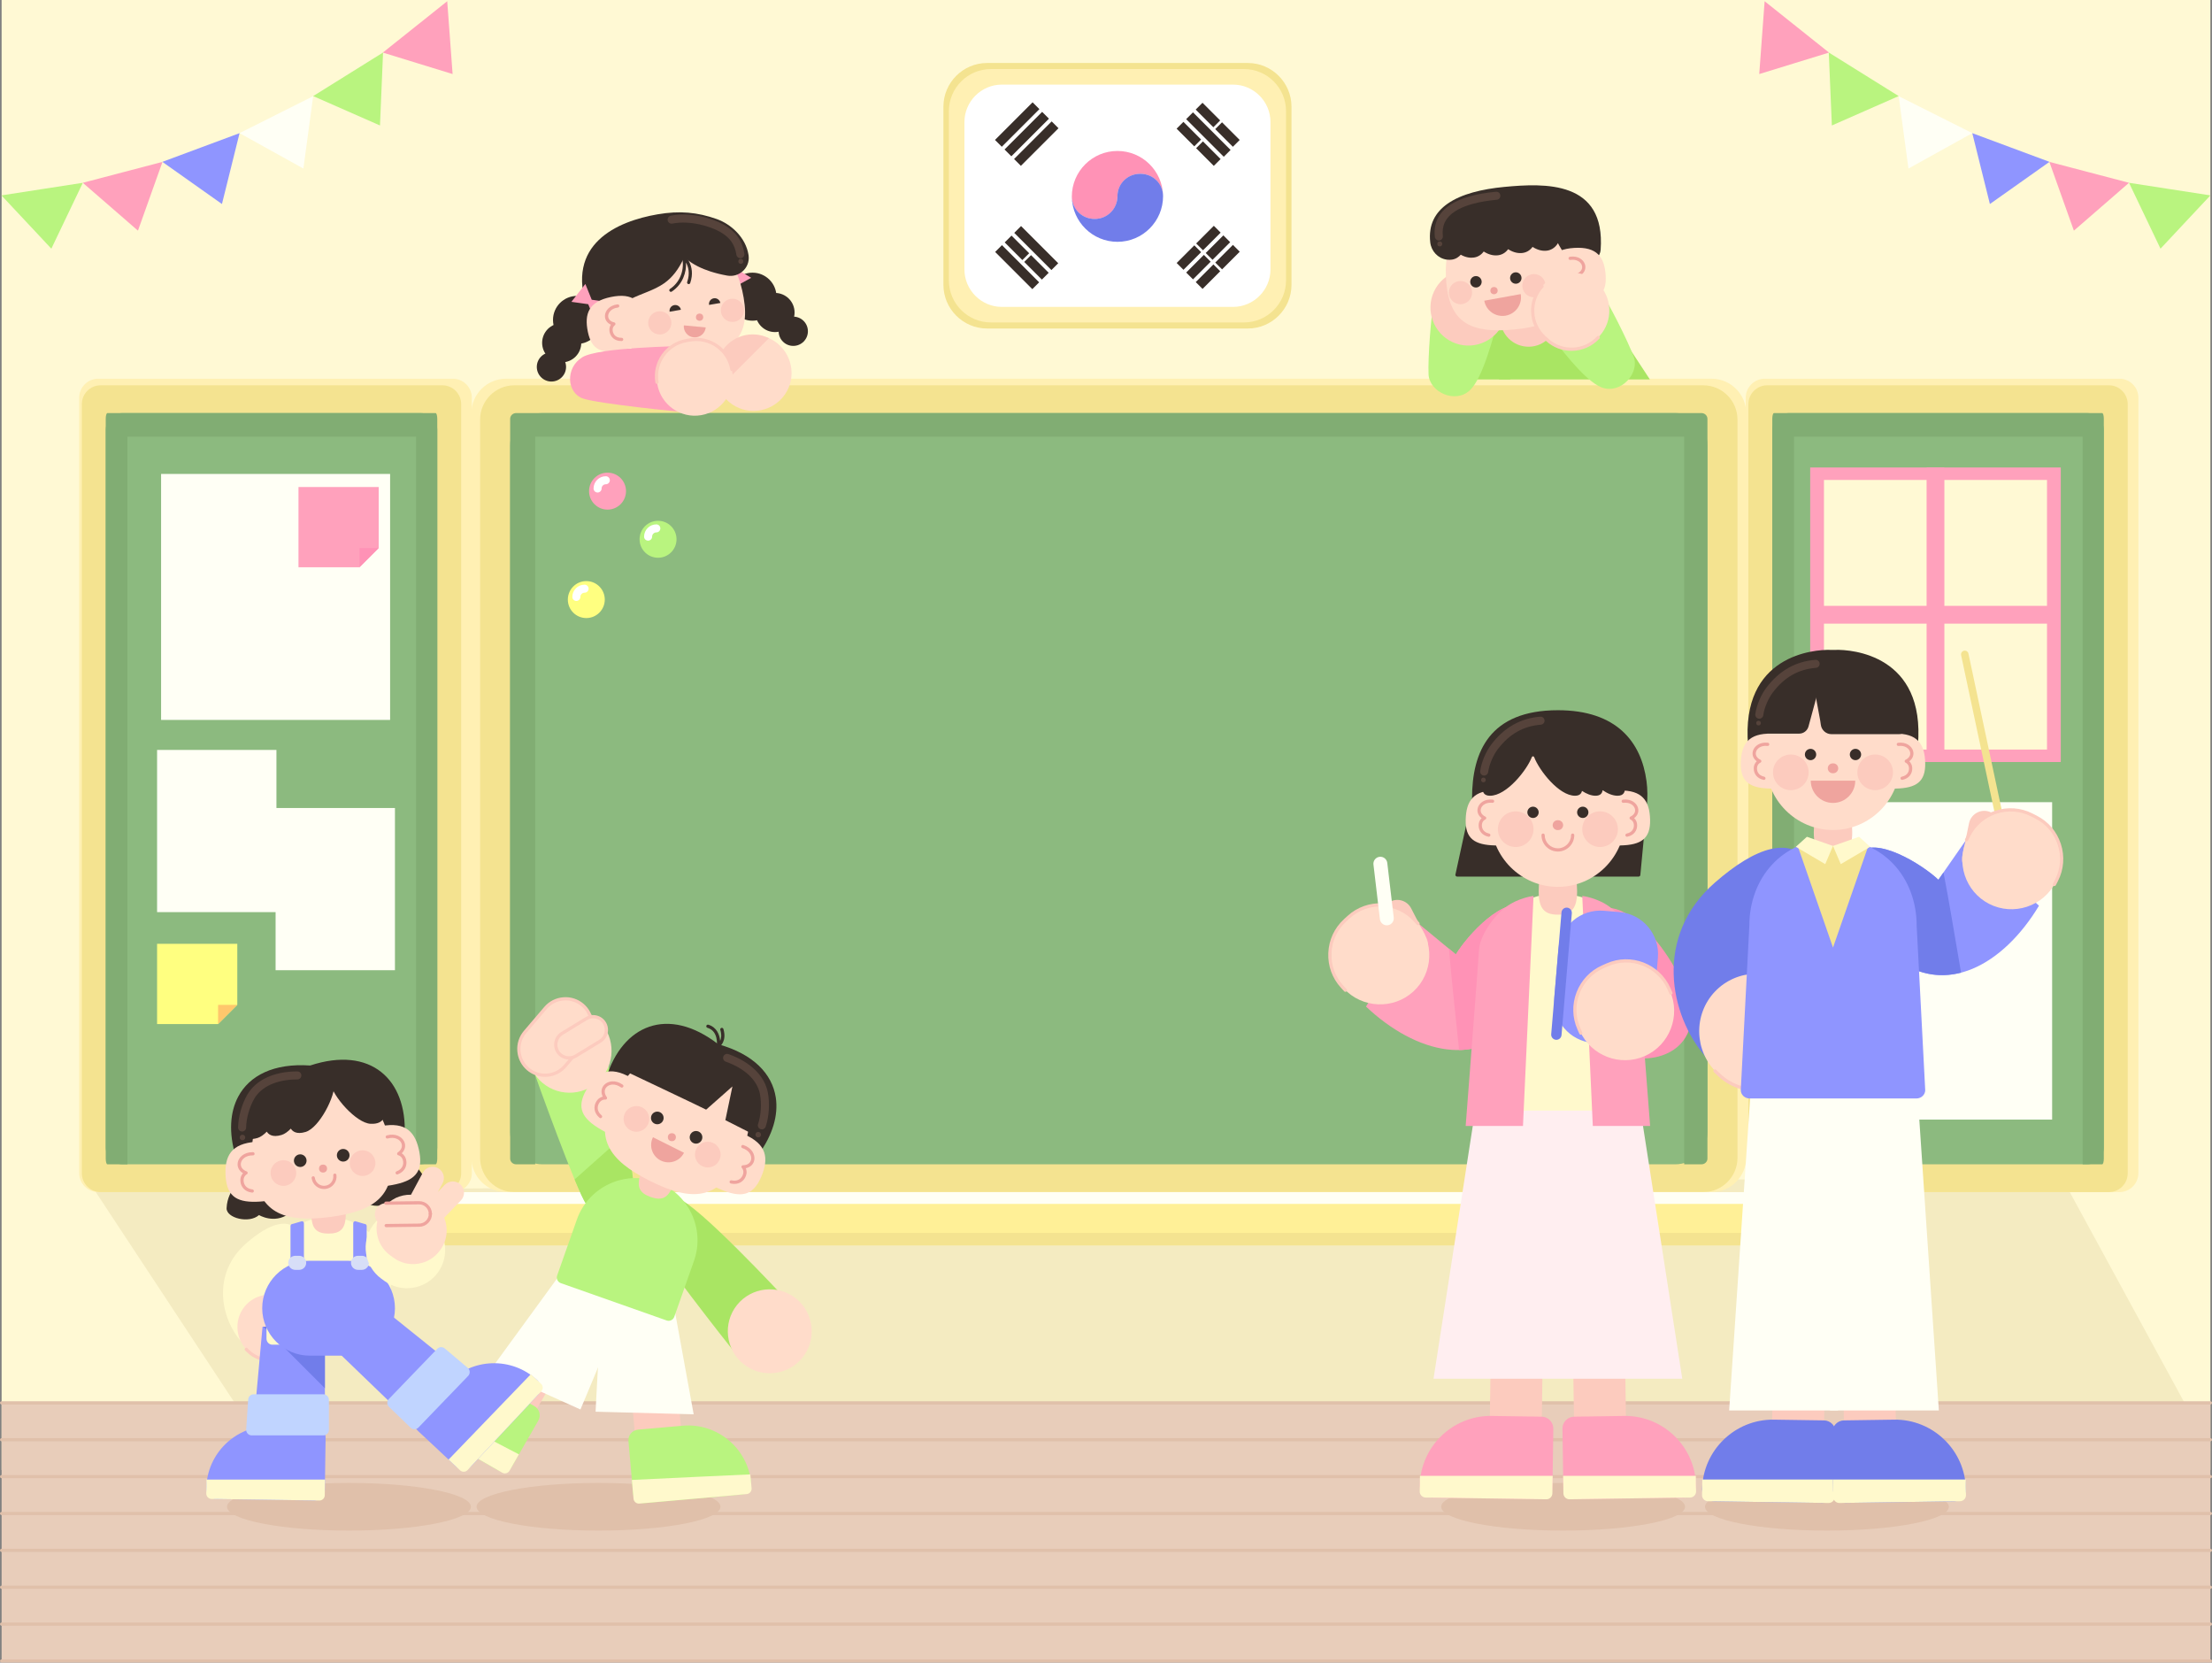 <?xml version="1.0" encoding="utf-8"?><!-- Generator: Adobe Illustrator 25.0.0, SVG Export Plug-In . SVG Version: 6.00 Build 0)  --><svg xmlns="http://www.w3.org/2000/svg" xmlns:xlink="http://www.w3.org/1999/xlink" version="1.1" id="Layer_1" x="0px" y="0px" width="100%" height="100%" viewBox="0 0 500 375.71" enable-background="new 0 0 500 375.71" xml:space="preserve" preserveAspectRatio="none">
<rect x="0" y="0" width="500" height="375.71" fill="#808080" stroke="none"/>
<g id="basic">
	<rect x="0.363" fill="#FFF9D4" width="499.273" height="332.19"/>
	<polygon fill="#F4EBC1" points="21.496,269.15 60.122,327.741 499.637,327.741 466.015,266.018  "/>
	<path fill="#FFF0B3" d="M386.899,269.386H114.366c-4.3,0-7.818-3.518-7.818-7.818V93.398c0-4.3,3.518-7.818,7.818-7.818h272.533   c4.3,0,7.818,3.518,7.818,7.818v168.171C394.717,265.868,391.199,269.386,386.899,269.386z"/>
	<path fill="#F4E390" d="M385.007,269.386H116.258c-4.253,0-7.733-3.48-7.733-7.733V94.802c0-4.253,3.48-7.733,7.733-7.733h268.749   c4.253,0,7.733,3.48,7.733,7.733v166.852C392.74,265.907,389.26,269.386,385.007,269.386z"/>
	<path fill="#8CBA7F" d="M378.668,263.111H122.597c-4.005,0-7.281-3.277-7.281-7.281V100.626c0-4.005,3.277-7.281,7.281-7.281   h256.071c4.005,0,7.281,3.277,7.281,7.281V255.83C385.95,259.835,382.673,263.111,378.668,263.111z"/>
	<path fill="#81AD73" d="M384.596,93.344H116.669c-0.744,0-1.353,0.582-1.353,1.293v167.181c0,0.711,0.609,1.293,1.353,1.293h4.311   V98.686h259.707v164.425h3.909c0.744,0,1.353-0.582,1.353-1.293V94.637C385.95,93.926,385.341,93.344,384.596,93.344z"/>
	<path fill="#FFF097" d="M396.566,281.43H104.699c-3.312,0-6.022-2.71-6.022-6.022l0,0c0-3.312,2.71-6.022,6.022-6.022h291.867   c3.312,0,6.022,2.71,6.022,6.022l0,0C402.588,278.72,399.878,281.43,396.566,281.43z"/>
	<path fill="#FFFFF5" d="M401.258,272.047h-301.25c-0.732,0-1.33-0.599-1.33-1.33l0,0c0-0.732,0.599-1.33,1.33-1.33h301.25   c0.732,0,1.331,0.599,1.331,1.33l0,0C402.588,271.449,401.989,272.047,401.258,272.047z"/>
	<path fill="#F4E390" d="M401.173,281.43H100.092c-0.778,0-1.415-0.637-1.415-1.415l0,0c0-0.778,0.637-1.415,1.415-1.415h301.081   c0.778,0,1.415,0.637,1.415,1.415l0,0C402.588,280.794,401.951,281.43,401.173,281.43z"/>
	<path fill="#FFF0B3" d="M479.069,269.386h-80.165c-2.362,0-4.294-1.932-4.294-4.294V89.874c0-2.362,1.932-4.294,4.294-4.294h80.165   c2.362,0,4.294,1.932,4.294,4.294v175.218C483.364,267.454,481.431,269.386,479.069,269.386z"/>
	<path fill="#F4E390" d="M476.703,269.386h-77.249c-2.336,0-4.247-1.911-4.247-4.247V91.316c0-2.336,1.911-4.247,4.247-4.247h77.249   c2.336,0,4.247,1.911,4.247,4.247v173.823C480.95,267.475,479.039,269.386,476.703,269.386z"/>
	<path fill="#8CBA7F" d="M471.718,263.111H404.44c-2.107,0-3.832-1.724-3.832-3.832V97.176c0-2.107,1.724-3.832,3.832-3.832h67.278   c2.107,0,3.832,1.724,3.832,3.832V259.28C475.55,261.387,473.825,263.111,471.718,263.111z"/>
	<path fill="#81AD73" d="M475.175,93.344h-74.192c-0.206,0-0.375,0.582-0.375,1.293v167.181c0,0.711,0.169,1.293,0.375,1.293h4.529   V98.686h65.246v164.425h4.417c0.206,0,0.375-0.582,0.375-1.293V94.637C475.55,93.926,475.381,93.344,475.175,93.344z"/>
	<path fill="#FFF0B3" d="M102.361,269.386H22.196c-2.362,0-4.294-1.932-4.294-4.294V89.874c0-2.362,1.932-4.294,4.294-4.294h80.165   c2.362,0,4.294,1.932,4.294,4.294v175.218C106.655,267.454,104.722,269.386,102.361,269.386z"/>
	<path fill="#F4E390" d="M99.994,269.386H22.746c-2.336,0-4.247-1.911-4.247-4.247V91.316c0-2.336,1.911-4.247,4.247-4.247h77.249   c2.336,0,4.247,1.911,4.247,4.247v173.823C104.242,267.475,102.33,269.386,99.994,269.386z"/>
	<path fill="#8CBA7F" d="M95.009,263.111H27.731c-2.107,0-3.832-1.724-3.832-3.832V97.176c0-2.107,1.724-3.832,3.832-3.832h67.278   c2.107,0,3.832,1.724,3.832,3.832V259.28C98.841,261.387,97.117,263.111,95.009,263.111z"/>
	<path fill="#81AD73" d="M98.466,93.344H24.274c-0.206,0-0.375,0.582-0.375,1.293v167.181c0,0.711,0.169,1.293,0.375,1.293h4.529   V98.686h65.246v164.425h4.417c0.206,0,0.375-0.582,0.375-1.293V94.637C98.841,93.926,98.672,93.344,98.466,93.344z"/>
	<circle fill="#FFA1BC" cx="137.327" cy="110.985" r="4.176"/>
	<path fill="#FFFFFF" d="M135.076,111.296c-0.502,0-0.908-0.407-0.908-0.908c0-1.528,1.243-2.77,2.77-2.77   c0.502,0,0.908,0.407,0.908,0.908s-0.407,0.908-0.908,0.908c-0.526,0-0.954,0.428-0.954,0.954   C135.984,110.89,135.578,111.296,135.076,111.296z"/>
	<circle fill="#B9F47F" cx="148.746" cy="121.863" r="4.176"/>
	<path fill="#FFFFFF" d="M146.495,122.175c-0.502,0-0.908-0.407-0.908-0.908c0-1.528,1.243-2.77,2.77-2.77   c0.502,0,0.908,0.407,0.908,0.908s-0.407,0.908-0.908,0.908c-0.526,0-0.954,0.428-0.954,0.954   C147.404,121.768,146.997,122.175,146.495,122.175z"/>
	<circle fill="#FFFF80" cx="132.528" cy="135.49" r="4.176"/>
	<path fill="#FFFFFF" d="M130.278,135.801c-0.502,0-0.908-0.407-0.908-0.908c0-1.528,1.243-2.77,2.77-2.77   c0.502,0,0.908,0.407,0.908,0.908s-0.407,0.908-0.908,0.908c-0.526,0-0.954,0.428-0.954,0.954   C131.186,135.394,130.779,135.801,130.278,135.801z"/>
	<rect x="409.178" y="105.64" fill="#FFA1BC" width="56.637" height="66.559"/>
	<rect x="412.29" y="108.458" fill="#FFF9D4" width="50.414" height="60.924"/>
	<rect x="435.487" y="105.64" fill="#FFA1BC" width="4.019" height="66.559"/>
	
		<rect x="435.487" y="111.511" transform="matrix(-1.836970e-16 1 -1 -1.836970e-16 576.417 -298.577)" fill="#FFA1BC" width="4.019" height="54.817"/>
	<rect x="411.128" y="181.275" fill="#FFFFF5" width="52.737" height="71.727"/>
	<rect x="36.413" y="107.1" fill="#FFFFF5" width="51.767" height="55.586"/>
	<rect x="35.507" y="169.467" fill="#FFFFF5" width="26.978" height="36.652"/>
	<rect x="62.296" y="182.592" fill="#FFFFF5" width="26.978" height="36.652"/>
	<polygon fill="#FFFF80" points="53.637,227.075 53.637,213.285 35.507,213.285 35.507,231.415 49.297,231.415  "/>
	<polygon fill="#FFC76C" points="53.637,227.075 49.297,227.075 49.297,231.415  "/>
	<polygon fill="#FFA1BC" points="85.6,123.843 85.6,110.053 67.47,110.053 67.47,128.183 81.26,128.183  "/>
	<polygon fill="#FF92B6" points="85.6,123.843 81.26,123.843 81.26,128.183  "/>
	<rect x="0.363" y="317.017" fill="#E8CDBA" width="499.273" height="58.071"/>
	<path fill="#E0C0AA" d="M499.637,317.381H0.363c-0.201,0-0.363-0.163-0.363-0.363c0-0.201,0.163-0.363,0.363-0.363h499.273   c0.201,0,0.363,0.163,0.363,0.363C500,317.218,499.837,317.381,499.637,317.381z"/>
	<path fill="#E0C0AA" d="M499.637,325.713H0.363c-0.201,0-0.363-0.163-0.363-0.363c0-0.201,0.163-0.363,0.363-0.363h499.273   c0.201,0,0.363,0.163,0.363,0.363C500,325.551,499.837,325.713,499.637,325.713z"/>
	<path fill="#E0C0AA" d="M499.637,334.046H0.363c-0.201,0-0.363-0.163-0.363-0.363c0-0.201,0.163-0.363,0.363-0.363h499.273   c0.201,0,0.363,0.163,0.363,0.363C500,333.884,499.837,334.046,499.637,334.046z"/>
	<path fill="#E0C0AA" d="M499.637,342.379H0.363c-0.201,0-0.363-0.163-0.363-0.363c0-0.201,0.163-0.363,0.363-0.363h499.273   c0.201,0,0.363,0.163,0.363,0.363C500,342.216,499.837,342.379,499.637,342.379z"/>
	<path fill="#E0C0AA" d="M499.637,350.712H0.363c-0.201,0-0.363-0.163-0.363-0.363s0.163-0.363,0.363-0.363h499.273   c0.201,0,0.363,0.163,0.363,0.363S499.837,350.712,499.637,350.712z"/>
	<path fill="#E0C0AA" d="M499.637,359.044H0.363c-0.201,0-0.363-0.163-0.363-0.363s0.163-0.363,0.363-0.363h499.273   c0.201,0,0.363,0.163,0.363,0.363S499.837,359.044,499.637,359.044z"/>
	<path fill="#E0C0AA" d="M499.637,367.377H0.363c-0.201,0-0.363-0.163-0.363-0.363c0-0.201,0.163-0.363,0.363-0.363h499.273   c0.201,0,0.363,0.163,0.363,0.363C500,367.215,499.837,367.377,499.637,367.377z"/>
	<path fill="#E0C0AA" d="M499.637,375.71H0.363c-0.201,0-0.363-0.163-0.363-0.363c0-0.201,0.163-0.363,0.363-0.363h499.273   c0.201,0,0.363,0.163,0.363,0.363C500,375.547,499.837,375.71,499.637,375.71z"/>
	<circle fill="#382E29" cx="170.089" cy="67.043" r="5.428"/>
	<circle fill="#382E29" cx="175.183" cy="70.62" r="4.423"/>
	<circle fill="#382E29" cx="179.312" cy="74.859" r="3.307"/>
	<polygon fill="#FFA1BC" points="164.225,64.609 165.343,63.986 165.362,62.706 165.402,60.146 167.599,61.46 169.797,62.774    167.56,64.02 166.442,64.643 166.422,65.923 166.383,68.483 164.185,67.169 161.988,65.855  "/>
	<path fill="#FFDCCA" d="M151.718,55.781c-10.654,1.836-13.105,7.504-11.582,16.34s6.474,10.851,15.986,9.212   c9.512-1.639,13.503-5.196,11.98-14.032S162.372,53.944,151.718,55.781z"/>
	<path fill="#382E29" d="M169.196,57.617c-0.61-3.945-3.937-6.961-7.164-8.109c-4.372-1.556-8.408-1.936-13.402-1.075   c-9.035,1.557-21.022,6.642-15.789,21.511c0.737,2.095,3.625,2.76,5.651,1.843l0,0c0.3-0.112,0.593-0.306,0.879-0.55   c0.012-0.01,0.024-0.021,0.036-0.031c1.008-0.879,1.92-2.382,2.712-3.186c0.077-0.078,0.141-0.168,0.202-0.259   c0.041-0.062,0.101-0.116,0.181-0.157c2.501-1.285,5.294-1.959,7.62-3.587c1.926-1.348,3.242-3.218,4.263-5.31   c0.124-0.254,0.462-0.427,0.717-0.217c1.61,1.323,3.5,2.216,5.474,2.854c1.244,0.402,2.514,0.702,3.798,0.935   c2.702,0.491,5.17-1.746,4.847-4.473C169.215,57.743,169.206,57.68,169.196,57.617z"/>
	<circle fill="#EFA49E" cx="158.133" cy="71.676" r="0.821"/>
	<circle fill="#FCCBBE" cx="149.133" cy="72.961" r="2.625"/>
	<path fill="#382E29" d="M151.362,70.439c-0.121-0.703,0.351-1.372,1.054-1.493c0.703-0.121,1.372,0.351,1.493,1.054"/>
	<circle fill="#FCCBBE" cx="165.564" cy="70.129" r="2.625"/>
	<path fill="#382E29" d="M160.277,68.902c-0.121-0.703,0.351-1.372,1.054-1.493c0.703-0.121,1.372,0.351,1.493,1.054"/>
	<path fill="#EFA49E" d="M159.523,73.987c-0.127,1.366-1.337,2.371-2.704,2.245s-2.371-1.337-2.245-2.704L159.523,73.987z"/>
	<path fill="#56433B" d="M167.356,58.355c-0.441,0-0.828-0.321-0.897-0.771c-0.366-2.382-1.487-3.943-3.75-5.219   c-2.09-1.179-6.67-2.642-10.718-1.839c-0.492,0.098-0.97-0.222-1.068-0.714c-0.097-0.492,0.222-0.97,0.714-1.068   c4.244-0.841,9.177,0.467,11.964,2.039c2.727,1.538,4.206,3.612,4.653,6.526c0.076,0.496-0.264,0.959-0.76,1.036   C167.449,58.352,167.402,58.355,167.356,58.355z"/>
	<circle fill="#56433B" cx="167.455" cy="59.063" r="0.562"/>
	<path fill="#382E29" d="M151.649,65.952c-0.118,0-0.233-0.057-0.303-0.163c-0.111-0.167-0.065-0.393,0.103-0.503   c2.881-1.906,3.283-5.418,2.648-7.19c-0.055-0.154-0.001-0.326,0.133-0.42c0.134-0.094,0.314-0.087,0.44,0.017   c0.028,0.024,0.701,0.586,1.201,1.642c0.458,0.969,0.856,2.558,0.146,4.625c-0.065,0.19-0.272,0.29-0.462,0.226   c-0.19-0.065-0.291-0.272-0.226-0.462c0.684-1.992,0.249-3.469-0.266-4.384c0.12,2.084-0.687,4.88-3.214,6.551   C151.787,65.933,151.718,65.952,151.649,65.952z"/>
	<circle fill="#382E29" cx="130.428" cy="72.297" r="5.428"/>
	<circle fill="#382E29" cx="126.967" cy="77.47" r="4.423"/>
	<circle fill="#382E29" cx="124.645" cy="82.913" r="3.307"/>
	<polygon fill="#FFA1BC" points="135.02,67.911 133.753,67.734 133.273,66.547 132.313,64.173 130.737,66.191 129.161,68.209    131.697,68.565 132.965,68.743 133.445,69.93 134.405,72.303 135.98,70.285 137.556,68.267  "/>
	<path fill="#FFDCCA" d="M138.092,67.115c-5.001,1.038-6.068,3.754-5.207,7.902s3.231,5.02,7.697,4.093   c4.466-0.927,6.293-2.67,5.432-6.818S143.094,66.077,138.092,67.115z"/>
	<path fill="#EFA49E" d="M140.432,77.065c-1.544,0-2.351-0.956-2.592-1.864c-0.226-0.851-0.002-1.454,0.253-1.83   c-0.877-0.381-1.393-1.139-1.35-2.048c0.05-1.069,0.959-2.321,2.838-2.542c0.2-0.024,0.38,0.119,0.403,0.318   c0.024,0.199-0.119,0.38-0.318,0.403c-1.458,0.172-2.161,1.082-2.197,1.854c-0.034,0.732,0.486,1.302,1.357,1.488   c0.143,0.031,0.254,0.144,0.281,0.288s-0.035,0.29-0.157,0.371c-0.025,0.017-0.68,0.485-0.407,1.511   c0.085,0.32,0.473,1.361,1.964,1.323c0.201-0.009,0.367,0.154,0.372,0.354c0.005,0.201-0.154,0.367-0.354,0.372   C140.493,77.065,140.462,77.065,140.432,77.065z"/>
	<path fill="#FFDCCA" d="M167.051,92.209L167.051,92.209c4.362,1.811,9.413-0.277,11.224-4.64l0,0   c1.811-4.362-0.277-9.413-4.64-11.224l0,0c-4.362-1.811-9.413,0.277-11.224,4.64v0C160.601,85.348,162.689,90.399,167.051,92.209z"/>
	<path fill="#FCCBBE" d="M173.815,76.421l-0.567-0.235c-4.15-1.722-8.954,0.264-10.676,4.413l-0.321,0.774   c-0.899,2.165-0.786,4.507,0.115,6.498C166.182,84.054,169.999,80.237,173.815,76.421z"/>
	<path fill="#FFA1BC" d="M157.117,78.585c0.02-0.238-0.169-0.441-0.408-0.437c-3.618,0.062-21.429,0.358-25.067,2.574   c-3.929,2.394-3.554,8.107,0.187,9.35c3.467,1.152,21.573,3.027,24.787,3.198c0.217,0.012,0.404-0.151,0.422-0.368L157.117,78.585z   "/>
	<path fill="#FFDCCA" d="M158.482,93.82L158.482,93.82c-4.656,0.794-9.115-2.366-9.909-7.022v0   c-0.794-4.656,2.366-9.115,7.022-9.909h0c4.656-0.794,9.115,2.366,9.909,7.022l0,0C166.298,88.567,163.139,93.026,158.482,93.82z"/>
	<path fill="#FCCBBE" d="M148.502,86.748c-0.174,0-0.327-0.125-0.358-0.302c-0.791-4.638,2.339-9.054,6.977-9.845l0.826-0.141   c4.638-0.791,9.054,2.339,9.845,6.976c0.034,0.198-0.099,0.385-0.297,0.419c-0.197,0.033-0.385-0.099-0.419-0.297   c-0.723-4.243-4.763-7.106-9.006-6.382l-0.826,0.141c-4.243,0.723-7.106,4.763-6.382,9.006c0.034,0.198-0.099,0.385-0.297,0.419   C148.543,86.746,148.523,86.748,148.502,86.748z"/>
	<path fill="#A9E563" d="M338.875,85.742c-2.317-5.532-3.013-16.785,7.647-18.578c13.365-2.248,15.638,2.152,26.416,18.578H338.875z   "/>
	<path fill="#A9E563" d="M341.371,85.742h-9.923c0,0,4.979-14.135,11.597-13.936C349.664,72.004,341.371,85.742,341.371,85.742z"/>
	<circle fill="#FCCBBE" cx="345.513" cy="71.964" r="6.388"/>
	<path fill="#B9F47F" d="M338.466,71.245c0.235,0.044,0.38,0.281,0.312,0.51c-1.027,3.469-3.417,13.523-6.526,16.436   c-3.358,3.145-9.143,0.361-9.34-3.576c-0.182-3.649,0.575-13.673,1.27-16.816c0.047-0.213,0.254-0.349,0.468-0.308L338.466,71.245z   "/>
	<path fill="#FCCBBE" d="M324.151,65.854L324.151,65.854c-2.011,4.274-0.159,9.416,4.115,11.427v0   c4.274,2.011,9.416,0.159,11.427-4.115l0,0c2.011-4.274,0.159-9.416-4.115-11.427l0,0C331.304,59.728,326.162,61.58,324.151,65.854   z"/>
	<path fill="#FFDCCA" d="M339.734,48.652c10.763-1.018,14.613,3.81,15.458,12.736c0.845,8.926-3.406,12.168-13.015,13.077   s-14.393-1.478-15.237-10.404C326.094,55.135,328.971,49.67,339.734,48.652z"/>
	<path fill="#382E29" d="M340.023,42.24c9.128-0.864,22.941-1.502,21.785,14.219c-0.208,2.834-4.428,4.331-6.653,2.531   c-1.731-1.401-2.998-4.054-2.998-4.054s-0.726,1.445-2.396,1.692c-0.846,0.125-2.003,0.023-3.338-0.836   c-0.324,0.442-1.027,1.187-2.183,1.358c-0.846,0.125-2.003,0.023-3.338-0.836c-0.324,0.442-1.027,1.187-2.183,1.358   c-0.846,0.125-2.003,0.023-3.338-0.836c-0.323,0.442-1.027,1.187-2.183,1.358c-0.775,0.115-1.812,0.039-3.008-0.637   c-0.378,0.431-1.025,0.967-1.983,1.109c-0.348,0.051-0.749,0.065-1.194,0.002c-1.989-0.279-3.5-1.92-3.724-3.916   c-0.445-3.967,1.137-6.781,3.946-8.74C330.351,43.84,334.977,42.718,340.023,42.24z"/>
	<circle fill="#EFA49E" cx="337.707" cy="65.672" r="0.821"/>
	<circle fill="#FCCBBE" cx="346.729" cy="64.555" r="2.625"/>
	<circle fill="#382E29" cx="342.63" cy="62.826" r="1.292"/>
	<circle fill="#FCCBBE" cx="330.129" cy="66.125" r="2.625"/>
	<circle fill="#382E29" cx="333.624" cy="63.679" r="1.292"/>
	<path fill="#FFDCCA" d="M355.853,56.021c5.099-0.308,6.839,2.033,7.095,6.262c0.256,4.229-1.803,5.691-6.356,5.966   c-4.552,0.275-6.773-0.929-7.028-5.157C349.308,58.864,350.754,56.329,355.853,56.021z"/>
	<path fill="#EFA49E" d="M356.025,66.271c-0.163,0-0.312-0.111-0.353-0.277c-0.048-0.195,0.071-0.392,0.266-0.44   c1.445-0.355,1.551-1.461,1.549-1.792c-0.006-1.062-0.76-1.342-0.792-1.353c-0.137-0.048-0.233-0.174-0.243-0.319   c-0.01-0.145,0.065-0.282,0.194-0.348c0.792-0.408,1.144-1.094,0.92-1.791c-0.237-0.736-1.154-1.43-2.606-1.214   c-0.199,0.03-0.383-0.107-0.413-0.306c-0.029-0.199,0.108-0.383,0.306-0.413c1.87-0.278,3.076,0.692,3.405,1.71   c0.279,0.866-0.02,1.733-0.767,2.331c0.344,0.296,0.719,0.819,0.723,1.699c0.005,0.958-0.544,2.119-2.102,2.501   C356.083,66.267,356.054,66.271,356.025,66.271z"/>
	<path fill="#EFA49E" d="M335.504,67.953c0.413,2.274,2.591,3.784,4.865,3.371s3.784-2.591,3.371-4.865L335.504,67.953z"/>
	<path fill="#56433B" d="M325.237,54.341c-0.456,0-0.849-0.342-0.901-0.806c-0.345-3.053,0.829-5.493,3.491-7.251   c2.316-1.53,5.789-2.524,10.322-2.953c0.499-0.048,0.943,0.319,0.99,0.819c0.047,0.499-0.319,0.943-0.819,0.99   c-4.234,0.401-7.427,1.295-9.492,2.66c-2.074,1.371-2.953,3.18-2.687,5.532c0.056,0.499-0.302,0.948-0.8,1.005   C325.306,54.339,325.272,54.341,325.237,54.341z"/>
	<circle fill="#56433B" cx="325.444" cy="55.121" r="0.562"/>
	<path fill="#B9F47F" d="M349.815,74.272c-0.2,0.131-0.244,0.405-0.093,0.59c2.276,2.812,8.331,11.187,12.317,12.688   c4.306,1.621,8.586-3.165,7.261-6.877c-1.228-3.441-5.762-12.413-7.607-15.051c-0.125-0.178-0.368-0.225-0.55-0.106L349.815,74.272   z"/>
	<path fill="#FFDCCA" d="M360.978,63.815L360.978,63.815c3.493,3.18,3.749,8.639,0.57,12.132v0c-3.18,3.493-8.639,3.749-12.132,0.57   l0,0c-3.493-3.18-3.749-8.639-0.57-12.132v0C352.026,60.892,357.485,60.635,360.978,63.815z"/>
	<path fill="#FCCBBE" d="M355.221,79.286c-2.051,0-4.107-0.733-5.74-2.219l-0.62-0.564c-1.678-1.528-2.662-3.627-2.769-5.91   c-0.107-2.283,0.675-4.464,2.203-6.143c0.135-0.148,0.365-0.159,0.513-0.024c0.148,0.135,0.159,0.365,0.024,0.513   c-1.397,1.535-2.113,3.531-2.015,5.62c0.098,2.089,0.997,4.009,2.533,5.406l0.62,0.564c3.183,2.897,8.129,2.665,11.026-0.518   c0.135-0.148,0.365-0.159,0.513-0.024c0.148,0.135,0.159,0.365,0.024,0.513C359.853,78.347,357.54,79.286,355.221,79.286z"/>
	<ellipse fill="#E0C0AA" cx="78.879" cy="340.494" rx="27.563" ry="5.386"/>
	<ellipse fill="#E0C0AA" cx="135.288" cy="340.494" rx="27.563" ry="5.386"/>
	<ellipse fill="#E0C0AA" cx="353.328" cy="340.494" rx="27.563" ry="5.386"/>
	<ellipse fill="#E0C0AA" cx="412.957" cy="340.494" rx="27.563" ry="5.386"/>
	<path fill="#FCCBBE" d="M112.591,323.108L112.591,323.108c2.503,1.437,5.727,0.565,7.164-1.938l4.472-7.789   c1.437-2.503,0.565-5.727-1.938-7.164h0c-2.503-1.437-5.727-0.565-7.164,1.938l-4.472,7.789   C109.216,318.446,110.088,321.67,112.591,323.108z"/>
	<path fill="#B9F47F" d="M115.762,331.328l5.921-10.311c0.654-1.139,0.257-2.605-0.881-3.259l-8.78-5.042   c-6.809-3.91-15.58-1.538-19.49,5.272l0,0c-0.654,1.139-0.257,2.605,0.881,3.259l19.091,10.963   C113.642,332.863,115.108,332.466,115.762,331.328z"/>
	<path fill="#FFF9CC" d="M91.947,319.005l1.569-2.732c3.369,1.749,6.738,3.498,10.105,5.251c4.561,2.374,9.119,4.752,13.677,7.131   l-2.119,3.69c-0.333,0.579-1.079,0.781-1.658,0.448l-21.125-12.13C91.816,320.33,91.614,319.584,91.947,319.005z"/>
	<path fill="#FFFFF5" d="M127.6,286.606c3.433-4.71,10.531-4.745,13.876,0.028c0.938,1.339,1.263,2.606,0.862,4.139   c-1.012,3.873-11.134,27.735-11.134,27.735l-20.22-9.104L127.6,286.606z"/>
	<path fill="#FCCBBE" d="M149.428,331.371L149.428,331.371c-2.875,0.254-5.435-1.891-5.689-4.766l-0.79-8.946   c-0.254-2.875,1.891-5.435,4.766-5.689h0c2.875-0.254,5.435,1.891,5.689,4.766l0.79,8.946   C154.448,328.557,152.303,331.117,149.428,331.371z"/>
	<path fill="#B9F47F" d="M143.099,337.5l-1.045-11.844c-0.115-1.308,0.86-2.472,2.168-2.588l10.086-0.89   c7.822-0.69,14.786,5.145,15.477,12.966l0,0c0.115,1.308-0.86,2.472-2.168,2.588l-21.93,1.935   C144.379,339.784,143.214,338.808,143.099,337.5z"/>
	<path fill="#FFF9CC" d="M169.887,336.314l-0.277-3.138c-3.792,0.173-7.584,0.347-11.375,0.524   c-5.136,0.24-10.271,0.484-15.407,0.731l0.374,4.238c0.059,0.665,0.651,1.162,1.316,1.103l24.266-2.142   C169.449,337.571,169.946,336.979,169.887,336.314z"/>
	<path fill="#FFFFF5" d="M151.737,291.848c-1.045-5.733-7.423-8.849-12.51-6.005c-1.427,0.798-2.27,1.798-2.575,3.353   c-0.771,3.928-2.024,29.817-2.024,29.817s22.168,0.587,22.168,0.587L151.737,291.848z"/>
	<path fill="#B9F47F" d="M135.784,236.181c0.246-0.095,0.52,0.044,0.589,0.299c1.045,3.861,8.047,30.06,6.809,34.603   c-1.336,4.908-8.188,4.646-10.656,1.055c-2.288-3.329-11.016-27.555-12.185-30.917c-0.079-0.227,0.037-0.475,0.262-0.562   L135.784,236.181z"/>
	<path fill="#A9E563" d="M135.29,261.72c1.991-1.773,3.984-3.545,5.983-5.31c1.419,6.578,2.45,12.69,1.91,14.674   c-1.336,4.908-8.188,4.646-10.656,1.055c-0.561-0.817-1.51-2.892-2.64-5.608C131.689,264.929,133.489,263.324,135.29,261.72z"/>
	<path fill="#FFDCCA" d="M122.592,244.672L122.592,244.672c3.974,3.387,9.997,2.907,13.384-1.067l0,0   c3.387-3.974,2.907-9.997-1.067-13.384l0,0c-3.974-3.387-9.997-2.907-13.384,1.067h0   C118.138,235.263,118.618,241.285,122.592,244.672z"/>
	<path fill="#FFDCCA" d="M119.362,241.566L119.362,241.566c2.487,2.12,6.256,1.819,8.375-0.667l4.609-5.408   c2.12-2.487,1.819-6.256-0.667-8.375v0c-2.487-2.12-6.256-1.819-8.375,0.667l-4.609,5.408   C116.575,235.678,116.875,239.446,119.362,241.566z"/>
	<path fill="#FCCBBE" d="M123.2,243.342c-1.498,0-2.929-0.523-4.074-1.5c-1.277-1.088-2.053-2.614-2.188-4.298   c-0.134-1.683,0.391-3.313,1.479-4.59l4.609-5.408c1.088-1.277,2.614-2.053,4.298-2.188c1.683-0.134,3.313,0.391,4.59,1.479   c2.646,2.255,2.963,6.242,0.708,8.888l-4.609,5.408c-1.088,1.277-2.614,2.053-4.298,2.188   C123.544,243.336,123.372,243.342,123.2,243.342z M127.839,226.066c-0.152,0-0.304,0.006-0.456,0.018   c-1.49,0.119-2.84,0.806-3.802,1.935l-4.609,5.408c-0.962,1.129-1.427,2.571-1.308,4.061c0.119,1.49,0.806,2.84,1.935,3.802l0,0   c1.129,0.962,2.57,1.428,4.061,1.308c1.49-0.119,2.84-0.806,3.802-1.935l4.609-5.408c0.962-1.129,1.427-2.571,1.308-4.061   c-0.119-1.49-0.806-2.84-1.935-3.802C130.43,226.529,129.165,226.066,127.839,226.066z"/>
	<path fill="#FFDCCA" d="M130.167,238.624l5.47-3.336c1.404-0.856,1.852-2.706,0.996-4.11l0,0c-0.856-1.404-2.706-1.852-4.11-0.996   l-5.47,3.336c-1.404,0.856-1.852,2.706-0.996,4.11v0C126.914,239.033,128.763,239.481,130.167,238.624z"/>
	<path fill="#FCCBBE" d="M128.622,239.424c-0.266,0-0.535-0.032-0.801-0.096c-0.873-0.212-1.609-0.748-2.074-1.51   c-0.465-0.762-0.604-1.662-0.393-2.535c0.211-0.873,0.748-1.609,1.509-2.074l5.47-3.336c1.579-0.963,3.646-0.462,4.609,1.117   c0.963,1.579,0.462,3.646-1.117,4.609l-5.47,3.336C129.827,239.258,129.23,239.424,128.622,239.424z M134.076,230.109   c-0.466,0-0.937,0.124-1.363,0.384l-5.47,3.336c-1.237,0.754-1.629,2.374-0.875,3.61c0.364,0.596,0.941,1.016,1.625,1.182   c0.684,0.166,1.389,0.057,1.985-0.307l0,0l5.47-3.336c1.236-0.754,1.629-2.374,0.875-3.611   C135.829,230.557,134.962,230.109,134.076,230.109z"/>
	<path fill="#A9E563" d="M178.8,295.549c0.211-0.159,0.239-0.465,0.059-0.658c-2.719-2.934-21.218-22.763-25.726-24.123   c-4.869-1.47-8.281,4.478-6.545,8.475c1.609,3.705,17.52,23.952,19.75,26.726c0.151,0.188,0.423,0.221,0.615,0.076L178.8,295.549z"/>
	<path fill="#FFDCCA" d="M168.091,308.273L168.091,308.273c-4.088-3.249-4.775-9.251-1.526-13.339l0,0   c3.249-4.088,9.251-4.775,13.339-1.526h0c4.088,3.249,4.775,9.251,1.526,13.339h0C178.181,310.835,172.179,311.521,168.091,308.273   z"/>
	<path fill="#B9F47F" d="M150.689,298.395l-23.929-8.44c-0.699-0.247-1.069-1.02-0.823-1.719l4.464-12.657   c2.568-7.28,10.624-11.135,17.904-8.567l0,0c7.279,2.568,11.135,10.624,8.567,17.904l-4.464,12.657   C152.161,298.272,151.388,298.642,150.689,298.395z"/>
	<path fill="#FCCBBE" d="M150.261,261.468c-2.791-0.984-4.298,0.508-5.399,3.63c-1.101,3.122-0.277,4.519,2.214,5.398   c2.492,0.879,4.01,0.307,5.111-2.815S153.052,262.452,150.261,261.468z"/>
	<path fill="#382E29" d="M135.288,247.164c0.222,0.525,0.528,1.035,0.929,1.527c1.436,1.763,3.314,3.112,5.26,4.26   c3.613,2.131,7.593,3.608,11.441,5.248c2.349,1.001,4.728,1.936,7.139,2.779c2.38,0.832,4.854,1.737,7.339,2.193   c0.942,0.173,1.831,0.185,2.673,0.066c0.314-0.722,0.768-1.513,1.417-2.404c3.151-4.323,4.483-8.805,3.873-12.818   c-0.81-5.329-5.045-9.83-12.988-12.03c-11.438-8.829-21.698-4.296-25.349,7.61C136.522,245.225,135.934,246.343,135.288,247.164z"/>
	<path fill="#FFDCCA" d="M159.748,241.23c10.689,5.346,11.473,12.128,7.039,20.993c-4.434,8.865-10.317,9.417-19.861,4.643   c-9.544-4.773-12.631-9.812-8.198-18.677C143.162,239.325,149.059,235.884,159.748,241.23z"/>
	<circle fill="#EFA49E" cx="151.871" cy="256.98" r="0.908"/>
	<circle fill="#382E29" cx="157.329" cy="257.008" r="1.429"/>
	<circle fill="#382E29" cx="148.575" cy="252.629" r="1.429"/>
	<path fill="#EFA49E" d="M154.612,260.498c-0.969,1.936-3.323,2.721-5.26,1.753c-1.936-0.969-2.721-3.323-1.753-5.26   L154.612,260.498z"/>
	<path fill="#FFDCCA" d="M168.144,256.299c5.187,2.232,5.741,5.41,3.889,9.712s-4.612,4.721-9.243,2.728s-6.224-4.286-4.373-8.588   C160.269,255.85,162.957,254.067,168.144,256.299z"/>
	<path fill="#FFDCCA" d="M142.654,243.551c-4.897-2.811-7.772-1.348-10.104,2.713c-2.332,4.061-1.012,6.522,3.361,9.032   c4.373,2.51,7.163,2.409,9.494-1.652C147.737,249.582,147.551,246.362,142.654,243.551z"/>
	<path fill="#EFA49E" d="M166.01,267.535c-0.256,0-0.529-0.031-0.82-0.097c-0.195-0.045-0.318-0.24-0.273-0.436   c0.045-0.196,0.24-0.317,0.436-0.273c1.63,0.374,2.298-0.685,2.463-1.018c0.544-1.095-0.107-1.765-0.113-1.771   c-0.103-0.103-0.135-0.259-0.079-0.395c0.055-0.135,0.187-0.224,0.333-0.226c1.005-0.009,1.708-0.524,1.837-1.343   c0.135-0.86-0.432-2.021-1.995-2.537c-0.19-0.063-0.294-0.269-0.231-0.459c0.063-0.191,0.268-0.293,0.459-0.231   c1.964,0.649,2.665,2.186,2.484,3.34c-0.155,0.992-0.889,1.693-1.932,1.897c0.2,0.454,0.328,1.163-0.112,2.049   C168.082,266.811,167.255,267.535,166.01,267.535z"/>
	<path fill="#EFA49E" d="M135.748,252.681c-0.083,0-0.166-0.028-0.234-0.086c-1.338-1.13-1.313-2.53-0.843-3.464   c0.445-0.884,1.089-1.206,1.572-1.319c-0.462-0.956-0.342-1.965,0.359-2.684c0.815-0.836,2.465-1.198,4.163-0.015   c0.165,0.115,0.205,0.341,0.09,0.506c-0.115,0.165-0.341,0.205-0.506,0.091c-1.35-0.94-2.619-0.697-3.227-0.074   c-0.579,0.594-0.569,1.466,0.027,2.275c0.087,0.118,0.094,0.276,0.019,0.402c-0.075,0.126-0.217,0.194-0.363,0.173   c-0.035-0.004-0.944-0.103-1.485,0.972c-0.167,0.333-0.615,1.503,0.663,2.582c0.153,0.13,0.173,0.359,0.043,0.512   C135.954,252.637,135.851,252.681,135.748,252.681z"/>
	<circle fill="#FCCBBE" cx="159.988" cy="260.913" r="2.902"/>
	<circle fill="#FCCBBE" cx="143.855" cy="252.844" r="2.902"/>
	<path fill="#382E29" d="M166.124,242.795L166.124,242.795c-3.809-2.655-14.393-9.64-18.005-7.946   c-4.436,2.08-7.538,6.834-7.538,6.834s19.068,9.029,19.031,9.073c-0.025,0.03,3.596-3.17,5.943-5.245l-1.595,7.621l6.682,3.383   C170.642,256.514,174.754,248.163,166.124,242.795z"/>
	<path fill="#56433B" d="M172.212,255.217c-0.097,0-0.196-0.016-0.293-0.049c-0.475-0.162-0.729-0.678-0.567-1.153   c0.658-1.932,0.833-4.646,0.435-6.753c-0.595-3.152-3.414-5.829-7.733-7.343c-0.473-0.166-0.723-0.684-0.557-1.158   c0.166-0.473,0.684-0.722,1.158-0.557c4.948,1.735,8.198,4.913,8.917,8.721c0.458,2.425,0.262,5.438-0.5,7.675   C172.943,254.979,172.59,255.217,172.212,255.217z"/>
	<circle fill="#56433B" cx="171.386" cy="256.411" r="0.621"/>
	<path fill="#382E29" d="M162.4,236.646c-0.066,0-0.132-0.018-0.19-0.054c-0.122-0.075-0.189-0.215-0.17-0.357   c0.001-0.008,0.105-0.842-0.121-1.753c-0.289-1.164-0.966-1.912-2.011-2.224c-0.192-0.057-0.302-0.26-0.244-0.452   c0.057-0.192,0.26-0.302,0.452-0.244c1.907,0.568,2.547,2.282,2.664,3.649c0.238-0.522,0.384-1.328,0.039-2.479   c-0.058-0.192,0.052-0.395,0.244-0.452c0.192-0.057,0.395,0.052,0.452,0.244c0.844,2.817-0.837,4.01-0.909,4.059   C162.544,236.625,162.472,236.646,162.4,236.646z"/>
	<path fill="#FF92B6" d="M361.456,205.754c-4.587,2.718-0.406,23.938,1.975,29.483s16.056,5.881,18.551-3.123   C384.476,223.111,368.816,201.393,361.456,205.754z"/>
	<path fill="#FFA1BC" d="M329.084,215.685c2.655-4.403,11.042-13.528,15.826-10.64c5.909,3.567,4.795,16.263-1.349,24.719   c-8.808,12.124-23.56,8.301-34.786-2.301l11.516-19.043L329.084,215.685z"/>
	<path fill="#FCCBBE" d="M312.738,208.47l3.447,6.681c0.885,1.715,3.012,2.394,4.726,1.509l0,0c1.715-0.885,2.394-3.012,1.509-4.726   l-3.447-6.681c-0.885-1.715-3.012-2.394-4.726-1.509l0,0C312.533,204.628,311.854,206.755,312.738,208.47z"/>
	<path fill="#FFDCCA" d="M303.749,223.374L303.749,223.374c4.144,4.512,11.227,4.814,15.739,0.67l0,0   c4.512-4.144,4.814-11.227,0.67-15.739v0c-4.144-4.512-11.227-4.814-15.739-0.67v0   C299.906,211.779,299.605,218.861,303.749,223.374z"/>
	<path fill="#FCCBBE" d="M304.117,224.138c-0.098,0-0.196-0.04-0.268-0.118l-0.736-0.801c-1.972-2.147-2.989-4.945-2.865-7.878   c0.125-2.933,1.376-5.634,3.523-7.606l0.801-0.736c4.451-4.087,11.397-3.792,15.484,0.659l0.736,0.801   c0.136,0.148,0.126,0.378-0.022,0.513c-0.148,0.136-0.378,0.126-0.513-0.022l-0.736-0.801c-3.816-4.155-10.302-4.431-14.457-0.615   l-0.801,0.736c-2.004,1.841-3.172,4.363-3.289,7.102c-0.117,2.739,0.833,5.351,2.674,7.356l0.736,0.801   c0.136,0.148,0.126,0.378-0.022,0.513C304.293,224.106,304.205,224.138,304.117,224.138z"/>
	<path fill="#FF92B6" d="M344.91,205.045c-4.784-2.888-13.171,6.237-15.826,10.64l-1.556-1.285   c0.289,3.447,0.623,6.891,0.975,10.331c0.429,4.185,0.882,8.367,1.305,12.553c5.175-0.088,10.003-2.357,13.753-7.519   C349.705,221.308,350.818,208.612,344.91,205.045z"/>
	<path fill="#FFFFF5" d="M313.662,209.091L313.662,209.091c-0.859,0.102-1.645-0.518-1.747-1.378l-1.459-12.347   c-0.102-0.859,0.518-1.645,1.378-1.747l0,0c0.859-0.102,1.645,0.518,1.747,1.378l1.459,12.347   C315.141,208.203,314.521,208.989,313.662,209.091z"/>
	<path fill="#FCCBBE" d="M342.529,327.714L342.529,327.714c3.231,0.047,5.912-2.557,5.96-5.788l0.147-10.052   c0.047-3.231-2.557-5.912-5.788-5.96l0,0c-3.231-0.047-5.912,2.557-5.96,5.788l-0.147,10.052   C336.694,324.985,339.299,327.667,342.529,327.714z"/>
	<path fill="#FFA1BC" d="M350.917,336.155l0.195-13.307c0.022-1.469-1.163-2.689-2.633-2.711l-11.332-0.166   c-8.789-0.129-16.084,6.957-16.213,15.745l0,0c-0.021,1.469,1.163,2.689,2.633,2.711l24.64,0.36   C349.676,338.809,350.895,337.625,350.917,336.155z"/>
	<path fill="#FFF9CC" d="M350.967,333.504l-0.07,3.964c-0.011,0.748-0.631,1.35-1.379,1.339l-27.265-0.399   c-0.747-0.011-1.35-0.631-1.339-1.379l0.052-3.526H350.967z"/>
	<path fill="#FCCBBE" d="M361.762,327.714L361.762,327.714c-3.231,0.047-5.912-2.557-5.96-5.788l-0.147-10.052   c-0.047-3.231,2.557-5.912,5.788-5.96h0c3.231-0.047,5.912,2.557,5.96,5.788l0.147,10.052   C367.597,324.985,364.992,327.667,361.762,327.714z"/>
	<path fill="#FFA1BC" d="M353.374,336.155l-0.195-13.307c-0.021-1.469,1.163-2.689,2.633-2.711l11.332-0.166   c8.789-0.129,16.084,6.957,16.213,15.745l0,0c0.021,1.469-1.163,2.689-2.633,2.711l-24.64,0.36   C354.615,338.809,353.396,337.625,353.374,336.155z"/>
	<path fill="#FFF9CC" d="M353.324,333.504l0.07,3.964c0.011,0.748,0.631,1.35,1.379,1.339l27.265-0.399   c0.748-0.011,1.35-0.631,1.339-1.379l-0.052-3.526H353.324z"/>
	<polygon fill="#FFEEF0" points="369.378,241.527 352.732,241.527 351.559,241.527 334.913,241.527 324.032,311.562    351.559,311.562 352.732,311.562 380.259,311.562  "/>
	<path fill="#FFF9CC" d="M369.828,250.98h-35.366c-1.033,0-1.878-0.845-1.878-1.878l1.817-27.588   c0-10.759,6.986-19.561,17.745-19.561h0c10.759,0,17.745,8.803,17.745,19.561l1.817,27.588   C371.707,250.135,370.861,250.98,369.828,250.98z"/>
	<path fill="#FCCBBE" d="M352.146,195.125c-3.31,0-4.344,2.307-4.344,6.307s1.389,5.262,4.344,5.262s4.344-1.261,4.344-5.262   S355.455,195.125,352.146,195.125z"/>
	<path fill="#382E29" d="M372.257,182.138c0.177-1.871,0.169-3.757-0.079-5.62c-1.174-8.794-6.705-16.026-20.033-16.026l0,0   c-15.464,0-19.403,9.446-19.403,19.874l-3.771,17.324c0,0.22,0.179,0.399,0.399,0.399h41.018c0.22,0,0.399-0.179,0.399-0.399   L372.257,182.138z"/>
	<path fill="#FFDCCA" d="M352.146,200.412L352.146,200.412c-8.332,0-15.149-6.817-15.149-15.149v-3.833   c0-8.332,6.817-15.149,15.149-15.149l0,0c8.332,0,15.149,6.817,15.149,15.149v3.833   C367.295,193.595,360.478,200.412,352.146,200.412z"/>
	<path fill="#FFDCCA" d="M366.032,178.637c5.176-0.124,6.853,2.312,6.956,6.605s-2.037,5.698-6.658,5.809   c-4.621,0.111-6.826-1.191-6.929-5.483C359.298,181.275,360.856,178.761,366.032,178.637z"/>
	<path fill="#EFA49E" d="M367.763,189.085c-0.169,0-0.32-0.118-0.355-0.29c-0.041-0.197,0.086-0.389,0.282-0.429   c1.48-0.307,1.629-1.426,1.639-1.762c0.033-1.08-0.724-1.392-0.756-1.405c-0.135-0.053-0.227-0.183-0.231-0.327   c-0.004-0.145,0.076-0.279,0.207-0.341c0.819-0.385,1.203-1.069,1-1.786c-0.213-0.756-1.118-1.494-2.6-1.33   c-0.199,0.023-0.379-0.121-0.401-0.321c-0.022-0.199,0.121-0.379,0.321-0.401c1.904-0.214,3.086,0.812,3.38,1.854   c0.25,0.887-0.086,1.754-0.866,2.33c0.338,0.311,0.7,0.855,0.673,1.748c-0.03,0.969-0.628,2.122-2.218,2.451   C367.813,189.082,367.788,189.085,367.763,189.085z"/>
	<path fill="#FFDCCA" d="M338.259,178.637c-5.176-0.124-6.853,2.312-6.956,6.605s2.037,5.698,6.658,5.809   c4.621,0.111,6.826-1.191,6.929-5.483S343.435,178.761,338.259,178.637z"/>
	<path fill="#EFA49E" d="M336.528,189.085c-0.024,0-0.049-0.002-0.074-0.008c-1.59-0.329-2.188-1.482-2.218-2.451   c-0.028-0.894,0.335-1.437,0.673-1.748c-0.78-0.576-1.116-1.443-0.866-2.331c0.294-1.042,1.477-2.068,3.38-1.854   c0.199,0.022,0.343,0.202,0.321,0.401c-0.022,0.199-0.202,0.344-0.401,0.321c-1.482-0.165-2.387,0.574-2.6,1.33   c-0.202,0.717,0.181,1.401,1,1.786c0.133,0.062,0.215,0.198,0.209,0.344c-0.006,0.146-0.099,0.274-0.237,0.325   c-0.029,0.011-0.786,0.324-0.752,1.403c0.01,0.336,0.159,1.455,1.639,1.762c0.196,0.041,0.323,0.233,0.282,0.429   C336.848,188.967,336.696,189.085,336.528,189.085z"/>
	<circle fill="#FCCBBE" cx="342.61" cy="187.375" r="4.028"/>
	<circle fill="#FCCBBE" cx="361.681" cy="187.375" r="4.028"/>
	<path fill="#EFA49E" d="M352.214,187.58h-0.137c-0.613,0-1.114-0.501-1.114-1.114l0,0c0-0.613,0.501-1.114,1.114-1.114h0.137   c0.613,0,1.114,0.501,1.114,1.114l0,0C353.328,187.079,352.827,187.58,352.214,187.58z"/>
	<path fill="#382E29" d="M346.523,184.845L346.523,184.845c-0.704,0-1.279-0.576-1.279-1.279l0,0c0-0.704,0.576-1.279,1.279-1.279   l0,0c0.703,0,1.279,0.576,1.279,1.279l0,0C347.802,184.269,347.226,184.845,346.523,184.845z"/>
	<path fill="#382E29" d="M357.768,184.845L357.768,184.845c-0.704,0-1.279-0.576-1.279-1.279l0,0c0-0.704,0.576-1.279,1.279-1.279h0   c0.703,0,1.279,0.576,1.279,1.279l0,0C359.048,184.269,358.472,184.845,357.768,184.845z"/>
	<path fill="#382E29" d="M366.75,176.108l-2.864-7.133l-10.505-4.149l-12.913,3.13l-4.787,8.152c0,0-1.79,3.712,1.119,3.712   c3.75,0,8.312-5.762,9.457-8.727c0.094-0.243,0.435-0.241,0.527,0.002c1.118,2.965,5.57,8.724,9.229,8.724   c1.021,0,1.447-0.481,1.576-1.095c1.024,0.673,2.071,1.095,3.061,1.095c1.108,0,1.516-0.566,1.603-1.256   c1.126,0.767,2.287,1.256,3.38,1.256C368.54,179.82,366.75,176.108,366.75,176.108z"/>
	<path fill="#56433B" d="M335.484,175.262c-0.041,0-0.082-0.003-0.124-0.009c-0.497-0.068-0.845-0.526-0.777-1.023   c0.272-1.997,1.271-4.369,2.545-6.043c2.884-3.791,6.593-5.888,11.024-6.233c0.501-0.038,0.937,0.335,0.976,0.835   c0.039,0.5-0.335,0.937-0.835,0.976c-3.947,0.307-7.126,2.113-9.72,5.522c-1.081,1.421-1.961,3.506-2.191,5.189   C336.32,174.932,335.931,175.262,335.484,175.262z"/>
	<circle fill="#56433B" cx="335.312" cy="176.25" r="0.524"/>
	<path fill="#EFA49E" d="M352.145,192.428c-0.99,0-1.921-0.385-2.621-1.086c-0.7-0.7-1.086-1.631-1.086-2.621   c0-0.201,0.163-0.363,0.363-0.363s0.363,0.163,0.363,0.363c0,0.796,0.31,1.544,0.873,2.107c0.563,0.563,1.311,0.873,2.107,0.873   c0,0,0,0,0,0c1.643,0,2.98-1.337,2.98-2.98c0-0.201,0.163-0.363,0.363-0.363c0.201,0,0.363,0.163,0.363,0.363   C355.852,190.765,354.19,192.428,352.145,192.428C352.145,192.428,352.145,192.428,352.145,192.428z"/>
	<path fill="#FFA1BC" d="M346.638,202.461l-2.386,51.973H331.3c0,0,2.684-34.706,3.026-39.886c0.18-2.715,2.784-7.076,5.954-9.497   C343.159,202.853,346.638,202.461,346.638,202.461z"/>
	<path fill="#FFA1BC" d="M357.653,202.461l2.386,51.973h12.952c0,0-2.684-34.706-3.026-39.886c-0.18-2.715-2.784-7.076-5.954-9.497   C361.132,202.853,357.653,202.461,357.653,202.461z"/>
	<path fill="#8F95FF" d="M363.547,235.971l-3.525-0.298c-5.239-0.443-9.127-5.049-8.684-10.288l0.92-10.892   c0.443-5.239,5.049-9.127,10.288-8.684l3.525,0.298c5.239,0.443,9.127,5.049,8.684,10.288l-0.92,10.892   C373.392,232.525,368.786,236.413,363.547,235.971z"/>
	<path fill="#FFDCCA" d="M357.113,232.966L357.113,232.966c2.485,5.6,9.1,8.148,14.7,5.663h0c5.6-2.485,8.148-9.1,5.663-14.7v0   c-2.485-5.6-9.1-8.148-14.7-5.663h0C357.176,220.751,354.628,227.366,357.113,232.966z"/>
	<path fill="#FCCBBE" d="M357.334,233.826c-0.139,0-0.272-0.081-0.332-0.216l-0.441-0.994c-1.183-2.665-1.253-5.641-0.198-8.38   c1.055-2.739,3.104-4.899,5.769-6.082l0.994-0.441c5.523-2.451,12.011,0.048,14.462,5.571l0.441,0.994   c0.081,0.183-0.001,0.398-0.185,0.48c-0.183,0.082-0.398-0.001-0.48-0.185l-0.441-0.994c-2.289-5.157-8.346-7.49-13.503-5.202   l-0.994,0.441c-2.488,1.104-4.4,3.121-5.386,5.679c-0.985,2.558-0.92,5.337,0.184,7.824l0.441,0.994   c0.081,0.183-0.001,0.398-0.185,0.48C357.433,233.816,357.383,233.826,357.334,233.826z"/>
	<path fill="#717DEA" d="M351.703,234.97L351.703,234.97c-0.645-0.054-1.123-0.621-1.069-1.266l2.326-27.53   c0.055-0.645,0.621-1.123,1.266-1.069l0,0c0.645,0.054,1.123,0.621,1.069,1.266l-2.327,27.53   C352.915,234.546,352.348,235.024,351.703,234.97z"/>
	<path fill="#FCCBBE" d="M406.345,328.552L406.345,328.552c3.231,0.047,5.912-2.557,5.96-5.788l0.147-10.052   c0.047-3.231-2.557-5.912-5.788-5.96h0c-3.231-0.047-5.912,2.557-5.96,5.788l-0.147,10.052   C400.51,325.823,403.115,328.505,406.345,328.552z"/>
	<path fill="#717DEA" d="M414.733,336.993l0.195-13.307c0.021-1.469-1.163-2.689-2.633-2.711l-11.332-0.166   c-8.789-0.129-16.084,6.957-16.213,15.745l0,0c-0.021,1.469,1.163,2.689,2.633,2.711l24.64,0.36   C413.491,339.647,414.711,338.462,414.733,336.993z"/>
	<path fill="#FFF9CC" d="M414.783,334.341l-0.07,3.964c-0.011,0.747-0.631,1.35-1.379,1.339l-27.265-0.399   c-0.748-0.011-1.35-0.631-1.339-1.379l0.052-3.526H414.783z"/>
	<polygon fill="#FFFFF5" points="395.801,245.183 390.858,318.739 415.463,318.739 415.463,245.183  "/>
	<path fill="#FCCBBE" d="M422.77,328.552L422.77,328.552c-3.231,0.047-5.912-2.557-5.96-5.788l-0.147-10.052   c-0.047-3.231,2.557-5.912,5.788-5.96h0c3.231-0.047,5.912,2.557,5.96,5.788l0.147,10.052   C428.605,325.823,426,328.505,422.77,328.552z"/>
	<path fill="#717DEA" d="M414.382,336.993l-0.195-13.307c-0.021-1.469,1.163-2.689,2.633-2.711l11.332-0.166   c8.789-0.129,16.084,6.957,16.213,15.745l0,0c0.021,1.469-1.163,2.689-2.633,2.711l-24.64,0.36   C415.623,339.647,414.404,338.462,414.382,336.993z"/>
	<path fill="#FFF9CC" d="M414.332,334.341l0.07,3.964c0.011,0.747,0.631,1.35,1.379,1.339l27.265-0.399   c0.748-0.011,1.35-0.631,1.339-1.379l-0.052-3.526H414.332z"/>
	<polygon fill="#FFFFF5" points="433.314,245.183 438.257,318.739 413.652,318.739 413.652,245.183  "/>
	<path fill="#717DEA" d="M398.013,214.427c4.965-3.37,15.075-13.715,11.41-19.11c-4.527-6.663-12.582-3.912-21.77,4.113   c-13.937,12.172-10.263,30.033-2.096,39.404l21.473-14.613L398.013,214.427z"/>
	<path fill="#FCCBBE" d="M405.689,232.263l-7.726-4.159c-1.983-1.068-2.732-3.563-1.664-5.546l0,0   c1.068-1.983,3.563-2.732,5.546-1.664l7.726,4.159c1.983,1.068,2.732,3.563,1.664,5.546l0,0   C410.168,232.582,407.672,233.331,405.689,232.263z"/>
	<path fill="#FFDCCA" d="M388.113,242.448L388.113,242.448c-5.181-4.928-5.388-13.2-0.46-18.381l0,0   c4.928-5.181,13.199-5.388,18.38-0.459l0,0c5.181,4.928,5.388,13.2,0.459,18.381l0,0   C401.565,247.17,393.294,247.376,388.113,242.448z"/>
	<path fill="#FCCBBE" d="M397.093,246.649c-3.153,0-6.311-1.161-8.77-3.5l-0.92-0.875c-0.145-0.138-0.151-0.368-0.013-0.514   c0.138-0.146,0.368-0.151,0.514-0.013l0.92,0.875c4.796,4.561,12.408,4.371,16.97-0.424l0.875-0.919   c2.2-2.313,3.368-5.358,3.287-8.572c-0.08-3.215-1.398-6.197-3.712-8.397l-0.92-0.875c-0.145-0.138-0.151-0.368-0.013-0.514   c0.138-0.146,0.368-0.151,0.514-0.013l0.92,0.875c2.454,2.334,3.852,5.497,3.937,8.906c0.085,3.409-1.153,6.638-3.487,9.091   l-0.875,0.92C403.821,245.325,400.459,246.649,397.093,246.649z"/>
	<path fill="#8F95FF" d="M438.157,198.802c-3.743-3.525-14.278-10.053-18.107-5.983c-4.729,5.027-0.237,16.953,7.958,23.442   c11.749,9.303,24.926,1.647,32.881-11.587l-16.22-15.237L438.157,198.802z"/>
	<path fill="#717DEA" d="M420.05,192.819c3.829-4.07,14.364,2.458,18.107,5.983l1.152-1.657c0.651,3.397,1.257,6.804,1.844,10.212   c0.714,4.146,1.404,8.296,2.125,12.44c-5.007,1.309-10.268,0.424-15.271-3.537C419.813,209.772,415.32,197.845,420.05,192.819z"/>
	<path fill="#F4E390" d="M453.256,190.823L453.256,190.823c0.456-0.097,0.749-0.549,0.652-1.005l-8.962-42.119   c-0.097-0.456-0.549-0.749-1.005-0.652l0,0c-0.456,0.097-0.749,0.549-0.652,1.005l8.962,42.119   C452.348,190.626,452.8,190.92,453.256,190.823z"/>
	<path fill="#FCCBBE" d="M451.954,187.451l-1.52,7.362c-0.39,1.89-2.255,3.117-4.145,2.727l0,0c-1.89-0.39-3.117-2.255-2.727-4.145   l1.52-7.362c0.39-1.89,2.255-3.117,4.145-2.727l0,0C451.117,183.696,452.344,185.561,451.954,187.451z"/>
	<path fill="#FFDCCA" d="M464.626,199.382L464.626,199.382c-2.775,5.462-9.515,7.66-14.977,4.885l0,0   c-5.462-2.775-7.66-9.515-4.885-14.977v0c2.775-5.462,9.515-7.66,14.977-4.885v0C465.203,187.18,467.401,193.92,464.626,199.382z"/>
	<path fill="#FCCBBE" d="M464.38,200.23c-0.055,0-0.112-0.013-0.164-0.039c-0.179-0.091-0.25-0.31-0.159-0.489l0.493-0.97   c1.233-2.426,1.444-5.198,0.594-7.804c-0.85-2.606-2.654-4.721-5.081-5.953l-0.97-0.493c-5.03-2.556-11.202-0.543-13.757,4.487   l-0.493,0.969c-0.091,0.179-0.309,0.25-0.488,0.159c-0.179-0.091-0.25-0.31-0.159-0.489l0.493-0.969   c2.737-5.387,9.347-7.543,14.734-4.806l0.97,0.493c2.599,1.321,4.532,3.585,5.442,6.376c0.91,2.791,0.684,5.759-0.636,8.359   l-0.493,0.969C464.64,200.158,464.512,200.23,464.38,200.23z"/>
	<path fill="#8F95FF" d="M433.176,248.23h-37.688c-1.101,0-2.002-0.845-2.002-1.878l1.936-37.173   c0-10.759,7.445-19.561,18.91-19.561h0c11.465,0,18.91,8.803,18.91,19.561l1.936,37.173   C435.177,247.385,434.276,248.23,433.176,248.23z"/>
	<path fill="#FCCBBE" d="M414.332,181.78c-3.31,0-4.344,2.307-4.344,6.307c0,4,1.389,5.262,4.344,5.262s4.344-1.261,4.344-5.262   S417.641,181.78,414.332,181.78z"/>
	<path fill="#382E29" d="M414.97,146.86c-0.425,0.013-0.851,0.013-1.277,0c-3.516-0.104-20.303,1.102-18.552,21.599   c0.22,2.575,5.665,13.453,19.19,13.453c13.525,0,18.97-10.878,19.19-13.453C435.273,147.962,418.486,146.756,414.97,146.86z"/>
	<path fill="#FFDCCA" d="M414.332,187.564L414.332,187.564c-8.332,0-15.149-6.817-15.149-15.149v-3.833   c0-8.332,6.817-15.149,15.149-15.149l0,0c8.332,0,15.149,6.817,15.149,15.149v3.833   C429.481,180.747,422.664,187.564,414.332,187.564z"/>
	<path fill="#FFDCCA" d="M428.218,165.789c5.176-0.124,6.853,2.312,6.956,6.605c0.103,4.293-2.037,5.698-6.658,5.809   c-4.621,0.111-6.826-1.191-6.929-5.483C421.484,168.427,423.042,165.914,428.218,165.789z"/>
	<path fill="#EFA49E" d="M429.949,176.237c-0.169,0-0.32-0.118-0.355-0.29c-0.041-0.196,0.086-0.389,0.282-0.429   c1.48-0.307,1.629-1.426,1.639-1.762c0.033-1.08-0.724-1.392-0.756-1.405c-0.135-0.053-0.227-0.182-0.231-0.327   c-0.005-0.145,0.076-0.279,0.207-0.341c0.819-0.385,1.203-1.069,1-1.786c-0.214-0.756-1.118-1.495-2.6-1.33   c-0.199,0.022-0.379-0.121-0.401-0.321c-0.022-0.199,0.121-0.379,0.321-0.401c1.903-0.213,3.086,0.812,3.38,1.854   c0.251,0.887-0.086,1.754-0.866,2.331c0.338,0.311,0.7,0.855,0.673,1.748c-0.03,0.969-0.628,2.122-2.218,2.451   C429.999,176.235,429.974,176.237,429.949,176.237z"/>
	<path fill="#FFDCCA" d="M400.445,165.789c-5.176-0.124-6.853,2.312-6.956,6.605c-0.103,4.293,2.037,5.698,6.658,5.809   c4.621,0.111,6.826-1.191,6.929-5.483C407.179,168.427,405.621,165.914,400.445,165.789z"/>
	<path fill="#EFA49E" d="M398.714,176.237c-0.024,0-0.049-0.002-0.074-0.008c-1.59-0.329-2.188-1.482-2.218-2.451   c-0.028-0.894,0.335-1.437,0.673-1.748c-0.78-0.576-1.116-1.443-0.866-2.331c0.294-1.042,1.478-2.067,3.38-1.854   c0.199,0.022,0.343,0.202,0.321,0.401c-0.022,0.199-0.203,0.343-0.401,0.321c-1.482-0.166-2.387,0.573-2.6,1.33   c-0.202,0.717,0.181,1.401,1,1.786c0.133,0.062,0.215,0.198,0.209,0.344c-0.006,0.146-0.099,0.275-0.237,0.325   c-0.029,0.011-0.786,0.324-0.752,1.403c0.01,0.336,0.159,1.456,1.639,1.762c0.196,0.041,0.323,0.233,0.282,0.429   C399.034,176.119,398.882,176.237,398.714,176.237z"/>
	<circle fill="#FCCBBE" cx="404.796" cy="174.527" r="4.028"/>
	<circle fill="#FCCBBE" cx="423.867" cy="174.527" r="4.028"/>
	<path fill="#EFA49E" d="M414.4,174.733h-0.137c-0.613,0-1.114-0.501-1.114-1.114l0,0c0-0.613,0.501-1.114,1.114-1.114h0.137   c0.613,0,1.114,0.501,1.114,1.114l0,0C415.514,174.232,415.013,174.733,414.4,174.733z"/>
	<path fill="#382E29" d="M409.254,171.778L409.254,171.778c-0.703,0-1.279-0.576-1.279-1.279l0,0c0-0.704,0.576-1.279,1.279-1.279   l0,0c0.703,0,1.279,0.576,1.279,1.279l0,0C410.533,171.203,409.957,171.778,409.254,171.778z"/>
	<path fill="#382E29" d="M419.41,171.778L419.41,171.778c-0.704,0-1.279-0.576-1.279-1.279l0,0c0-0.704,0.576-1.279,1.279-1.279l0,0   c0.703,0,1.279,0.576,1.279,1.279l0,0C420.689,171.203,420.113,171.778,419.41,171.778z"/>
	<path fill="#EFA49E" d="M419.361,176.413c0,2.778-2.252,5.03-5.03,5.03c-2.778,0-5.03-2.252-5.03-5.03H419.361z"/>
	<path fill="#382E29" d="M429.242,165.906h-15.255c-1.224,0-2.244-0.918-2.406-2.1c-0.042-0.309-0.076-0.619-0.133-0.925   l-1.929-10.439c0-1.336,1.093-2.428,2.428-2.428h4.913c7.406,0,13.465,6.059,13.465,13.465v0   C430.325,164.813,430.578,165.906,429.242,165.906z"/>
	<path fill="#382E29" d="M410.988,156.076l-2.196,8.094c-0.259,0.953-1.124,1.615-2.111,1.615h-9.855   c-0.785,0-1.421-0.634-1.425-1.419c-0.017-4.037,1.226-15.323,15.587-15.801V156.076z"/>
	<path fill="#56433B" d="M397.67,162.414c-0.041,0-0.082-0.003-0.124-0.008c-0.497-0.068-0.845-0.526-0.777-1.023   c0.272-1.997,1.271-4.369,2.545-6.043c2.884-3.791,6.594-5.888,11.024-6.233c0.504-0.038,0.937,0.335,0.976,0.835   c0.039,0.5-0.335,0.937-0.835,0.976c-3.947,0.307-7.126,2.113-9.72,5.522c-1.081,1.421-1.961,3.506-2.191,5.189   C398.507,162.084,398.117,162.414,397.67,162.414z"/>
	<circle fill="#56433B" cx="397.498" cy="163.403" r="0.524"/>
	<polygon fill="#F4E390" points="414.332,191.164 406.438,191.423 414.332,214.131 422.226,191.423  "/>
	<polygon fill="#FFF9CC" points="408.434,189.092 414.332,191.164 412.578,195.275 405.926,191.358  "/>
	<polygon fill="#FFF9CC" points="420.229,189.092 414.332,191.164 416.085,195.275 422.737,191.358  "/>
	<polygon fill="#FFA1BC" points="406.153,6.081 413.43,11.883 405.544,14.308 397.659,16.733 398.267,8.505 398.876,0.278  "/>
	<polygon fill="#B9F47F" points="421.279,16.791 429.178,21.714 421.625,25.034 414.073,28.354 413.726,20.111 413.38,11.868  "/>
	<polygon fill="#FFFFF5" points="437.497,25.911 445.816,30.084 438.602,34.086 431.388,38.089 430.283,29.913 429.178,21.737  "/>
	<polygon fill="#8F95FF" points="454.541,33.332 463.265,36.574 456.53,41.338 449.795,46.103 447.806,38.097 445.816,30.09  "/>
	<polygon fill="#FFA1BC" points="472.24,38.943 481.243,41.306 475.013,46.714 468.782,52.122 466.01,44.351 463.238,36.581  "/>
	<polygon fill="#B9F47F" points="490.441,42.73 499.639,44.152 493.999,50.173 488.359,56.195 484.801,48.751 481.243,41.308  "/>
	<polygon fill="#FFA1BC" points="93.812,6.081 86.535,11.883 94.421,14.308 102.306,16.733 101.698,8.505 101.089,0.278  "/>
	<polygon fill="#B9F47F" points="78.686,16.791 70.787,21.714 78.34,25.034 85.892,28.354 86.239,20.111 86.585,11.868  "/>
	<polygon fill="#FFFFF5" points="62.468,25.911 54.149,30.084 61.363,34.086 68.577,38.089 69.682,29.913 70.787,21.737  "/>
	<polygon fill="#8F95FF" points="45.424,33.332 36.7,36.574 43.435,41.338 50.17,46.103 52.159,38.097 54.149,30.09  "/>
	<polygon fill="#FFA1BC" points="27.725,38.943 18.722,41.306 24.952,46.714 31.183,52.122 33.955,44.351 36.727,36.581  "/>
	<polygon fill="#B9F47F" points="9.524,42.73 0.326,44.152 5.966,50.173 11.606,56.195 15.164,48.751 18.722,41.308  "/>
	<path fill="#F4E390" d="M282.061,74.237h-58.943c-5.428,0-9.868-4.441-9.868-9.868V24.101c0-5.428,4.441-9.868,9.868-9.868h58.943   c5.428,0,9.868,4.441,9.868,9.868v40.268C291.93,69.796,287.489,74.237,282.061,74.237z"/>
	<path fill="#FFF0B3" d="M281.206,72.864h-57.233c-5.218,0-9.487-4.269-9.487-9.487V25.093c0-5.218,4.269-9.487,9.487-9.487h57.233   c5.218,0,9.487,4.269,9.487,9.487v38.284C290.693,68.595,286.424,72.864,281.206,72.864z"/>
	<path fill="#FFFFFF" d="M278.712,69.353h-52.245c-4.657,0-8.467-3.81-8.467-8.467V27.584c0-4.657,3.81-8.467,8.467-8.467h52.245   c4.657,0,8.467,3.81,8.467,8.467v33.303C287.179,65.543,283.369,69.353,278.712,69.353z"/>
	
		<rect x="228.858" y="22.158" transform="matrix(0.707 0.707 -0.707 0.707 87.269 -154.347)" fill="#382E29" width="2.179" height="12.025"/>
	
		<rect x="231.015" y="24.315" transform="matrix(0.707 0.707 -0.707 0.707 89.427 -155.24)" fill="#382E29" width="2.179" height="12.025"/>
	
		<rect x="233.173" y="26.473" transform="matrix(0.707 0.707 -0.707 0.707 91.585 -156.134)" fill="#382E29" width="2.179" height="12.025"/>
	
		<rect x="267.669" y="27.456" transform="matrix(0.707 -0.707 0.707 0.707 57.307 198.91)" fill="#382E29" width="2.179" height="5.645"/>
	
		<rect x="272.082" y="24.364" transform="matrix(0.707 -0.707 0.707 0.707 58.531 202.059)" fill="#382E29" width="2.179" height="12.025"/>
	
		<rect x="272.082" y="31.869" transform="matrix(0.707 -0.707 0.707 0.707 55.479 203.323)" fill="#382E29" width="2.179" height="5.645"/>
	
		<rect x="271.984" y="23.141" transform="matrix(0.707 -0.707 0.707 0.707 61.622 200.697)" fill="#382E29" width="2.179" height="5.645"/>
	
		<rect x="276.397" y="27.554" transform="matrix(0.707 -0.707 0.707 0.707 59.794 205.11)" fill="#382E29" width="2.179" height="5.645"/>
	
		<rect x="228.809" y="53.164" transform="matrix(0.707 -0.707 0.707 0.707 27.748 178.961)" fill="#382E29" width="2.179" height="5.645"/>
	
		<rect x="233.222" y="57.577" transform="matrix(0.707 -0.707 0.707 0.707 25.92 183.374)" fill="#382E29" width="2.179" height="5.645"/>
	
		<rect x="228.858" y="54.406" transform="matrix(0.707 -0.707 0.707 0.707 24.677 180.273)" fill="#382E29" width="2.179" height="11.886"/>
	
		<rect x="233.173" y="50.091" transform="matrix(0.707 -0.707 0.707 0.707 28.992 182.06)" fill="#382E29" width="2.179" height="11.886"/>
	
		<rect x="272.082" y="51.005" transform="matrix(0.707 0.707 -0.707 0.707 118.072 -177.396)" fill="#382E29" width="2.179" height="5.645"/>
	
		<rect x="267.669" y="55.418" transform="matrix(0.707 0.707 -0.707 0.707 119.9 -172.983)" fill="#382E29" width="2.179" height="5.645"/>
	
		<rect x="276.397" y="55.32" transform="matrix(0.707 0.707 -0.707 0.707 122.387 -179.184)" fill="#382E29" width="2.179" height="5.645"/>
	
		<rect x="271.984" y="59.733" transform="matrix(0.707 0.707 -0.707 0.707 124.215 -174.77)" fill="#382E29" width="2.179" height="5.645"/>
	
		<rect x="274.239" y="53.164" transform="matrix(0.707 0.707 -0.707 0.707 120.23 -178.289)" fill="#382E29" width="2.179" height="5.645"/>
	
		<rect x="269.826" y="57.577" transform="matrix(0.707 0.707 -0.707 0.707 122.058 -173.876)" fill="#382E29" width="2.179" height="5.645"/>
	<path fill="#FFA1BC" d="M262.9,44.43c0-0.007-0.001-0.015-0.001-0.022C262.9,44.416,262.9,44.423,262.9,44.43L262.9,44.43z"/>
	<path fill="#FF92B6" d="M247.432,49.489c2.848,0,5.156-2.211,5.156-5.058c0-2.9,2.309-5.148,5.156-5.148   c2.758,0,5.01,2.108,5.149,4.876c-0.145-5.569-4.701-10.046-10.306-10.046c-5.695,0-10.312,4.622-10.312,10.318   C242.275,47.278,244.584,49.489,247.432,49.489z"/>
	<path fill="#FFFFFF" d="M262.893,44.158c0.002,0.083,0.006,0.166,0.006,0.25C262.899,44.324,262.897,44.241,262.893,44.158z"/>
	<path fill="#8F95FF" d="M242.275,44.326c0,0.007,0.001,0.015,0.001,0.022C242.276,44.341,242.275,44.333,242.275,44.326   L242.275,44.326z"/>
	<path fill="#717DEA" d="M257.744,39.268c-2.848,0-5.156,2.211-5.156,5.058c0,2.9-2.309,5.148-5.156,5.148   c-2.758,0-5.01-2.108-5.149-4.876c0.145,5.569,4.701,10.046,10.306,10.046c5.695,0,10.312-4.622,10.312-10.318   C262.9,41.478,260.592,39.268,257.744,39.268z"/>
	<path fill="#8F95FF" d="M242.282,44.598c-0.002-0.083-0.006-0.166-0.006-0.25C242.276,44.432,242.278,44.515,242.282,44.598z"/>
	<path fill="#FFF9CC" d="M61.5,289.394c2.795-1.897,8.485-7.72,6.422-10.756c-2.548-3.75-7.082-2.202-12.254,2.315   c-7.845,6.851-5.777,16.904-1.18,22.179l12.087-8.225L61.5,289.394z"/>
	<path fill="#FCCBBE" d="M65.821,299.433l-4.349-2.341c-1.116-0.601-1.538-2.006-0.937-3.122l0,0   c0.601-1.116,2.006-1.538,3.122-0.937l4.349,2.341c1.116,0.601,1.538,2.006,0.937,3.122l0,0   C68.341,299.612,66.937,300.034,65.821,299.433z"/>
	<path fill="#FFDCCA" d="M55.928,305.166L55.928,305.166c-2.916-2.774-3.033-7.43-0.259-10.346h0   c2.774-2.916,7.43-3.033,10.346-0.259h0c2.916,2.774,3.033,7.43,0.259,10.346h0C63.499,307.823,58.844,307.94,55.928,305.166z"/>
	<path fill="#FCCBBE" d="M60.982,307.689c-1.814,0-3.631-0.668-5.046-2.014l-0.518-0.492c-0.145-0.138-0.151-0.368-0.013-0.514   c0.138-0.146,0.368-0.151,0.514-0.013l0.518,0.492c2.636,2.507,6.82,2.403,9.327-0.233l0.492-0.517   c2.507-2.636,2.403-6.82-0.233-9.327l-0.518-0.492c-0.145-0.138-0.151-0.368-0.013-0.514c0.138-0.146,0.368-0.151,0.514-0.013   l0.518,0.492c2.926,2.783,3.042,7.429,0.259,10.355l-0.492,0.517C64.853,306.927,62.919,307.689,60.982,307.689z"/>
	<path fill="#FCCBBE" d="M65.935,329.176L65.935,329.176c2.886,0.042,5.282-2.285,5.324-5.171l0.131-8.98   c0.042-2.886-2.285-5.282-5.171-5.324h0c-2.886-0.042-5.282,2.285-5.324,5.171l-0.131,8.98   C60.722,326.738,63.049,329.134,65.935,329.176z"/>
	<path fill="#8F95FF" d="M73.428,336.717l0.174-11.888c0.019-1.313-1.039-2.403-2.352-2.422l-10.124-0.148   c-7.851-0.115-14.369,6.215-14.484,14.067l0,0c-0.019,1.313,1.039,2.403,2.352,2.422l22.012,0.322   C72.319,339.088,73.409,338.03,73.428,336.717z"/>
	<path fill="#FFF9CC" d="M73.473,334.349l-0.062,3.541c-0.01,0.668-0.564,1.206-1.232,1.196l-24.358-0.356   c-0.668-0.01-1.206-0.564-1.196-1.232l0.046-3.15H73.473z"/>
	<polygon fill="#8F95FF" points="59.344,299.803 57.348,321.801 73.438,321.801 73.438,299.803  "/>
	<path fill="#717DEA" d="M64.854,305.132c2.861,2.861,5.722,5.722,8.584,8.584v-13.912H59.526   C61.302,301.58,63.078,303.356,64.854,305.132z"/>
	<path fill="#C0D4FF" d="M73.092,324.365H56.898c-0.689,0-1.254-0.564-1.254-1.254l0.45-6.782c0-0.689,0.564-1.254,1.254-1.254   h15.744c0.689,0,1.254,0.564,1.254,1.254v6.782C74.346,323.801,73.782,324.365,73.092,324.365z"/>
	<path fill="#FFF9CC" d="M86.96,303.871H61.586c-0.741,0-1.348-0.606-1.348-1.348l0-13.421c0-7.719,6.316-14.035,14.035-14.035h0   c7.719,0,14.035,6.316,14.035,14.035v13.421C88.308,303.264,87.701,303.871,86.96,303.871z"/>
	<path fill="#FCCBBE" d="M74.273,269.188c-2.959,0-3.884,1.909-3.884,5.219c0,3.311,1.242,4.354,3.884,4.354   s3.884-1.044,3.884-4.354C78.157,271.097,77.232,269.188,74.273,269.188z"/>
	<path fill="#382E29" d="M96.358,267.361c-1.387-4.579-5.163-4.164-4.881-10.971c0.517-12.443-7.651-20.13-21.374-15.609   c-8.223-0.568-13.713,2.268-16.25,7.024c-1.91,3.581-2.146,8.251-0.611,13.376c1.954,6.527-1.808,7.056-2.023,11.836   c-0.1,2.237,5.107,3.559,7.328,1.558c0,0,3.377,2.054,6.671-0.236c3.294-2.289,8.833-2.053,8.833-2.053s5.309-1.596,9.066-0.19   c3.757,1.405,6.523-1.418,6.523-1.418C92.287,272.07,97.007,269.504,96.358,267.361z"/>
	<path fill="#FFDCCA" d="M70.832,246.599c-11.859,1.486-14.854,7.621-13.622,17.456c1.232,9.835,6.597,12.312,17.186,10.986   c10.588-1.327,15.176-5.051,13.944-14.886C87.108,250.319,82.691,245.113,70.832,246.599z"/>
	<circle fill="#EFA49E" cx="73.022" cy="264.072" r="0.908"/>
	<circle fill="#382E29" cx="67.866" cy="262.282" r="1.429"/>
	<circle fill="#382E29" cx="77.577" cy="261.065" r="1.429"/>
	<path fill="#EFA49E" d="M73.241,268.695c-0.625,0-1.228-0.206-1.729-0.595c-0.596-0.464-0.976-1.131-1.07-1.881   c-0.025-0.199,0.116-0.381,0.315-0.406c0.199-0.026,0.381,0.116,0.406,0.315c0.07,0.557,0.352,1.053,0.795,1.397   c0.443,0.344,0.994,0.496,1.55,0.426c0.557-0.07,1.053-0.352,1.397-0.795c0.344-0.443,0.496-0.994,0.426-1.55   c-0.025-0.199,0.116-0.381,0.315-0.406c0.197-0.026,0.381,0.116,0.406,0.315c0.094,0.749-0.11,1.49-0.573,2.087   c-0.464,0.596-1.131,0.976-1.881,1.07C73.479,268.688,73.36,268.695,73.241,268.695z"/>
	<path fill="#FFDCCA" d="M57.902,258.017c-5.634,0.38-7.213,3.192-6.898,7.865c0.315,4.673,2.778,5.987,7.809,5.648   c5.03-0.339,7.295-1.972,6.981-6.644C65.478,260.212,63.536,257.637,57.902,258.017z"/>
	<path fill="#FFDCCA" d="M86.181,254.473c5.554-1.022,7.778,1.314,8.626,5.92c0.848,4.606-1.215,6.487-6.174,7.4   c-4.959,0.913-7.556-0.111-8.404-4.716C79.381,258.47,80.627,255.495,86.181,254.473z"/>
	<path fill="#EFA49E" d="M57.023,269.506c-0.014,0-0.027-0.001-0.041-0.002c-1.74-0.198-2.497-1.376-2.624-2.414   c-0.121-0.982,0.236-1.608,0.576-1.969c-0.916-0.539-1.375-1.445-1.191-2.432c0.21-1.129,1.347-2.324,3.352-2.324   c0.034,0,0.067,0,0.101,0.001c0.201,0.004,0.36,0.17,0.356,0.371c-0.004,0.201-0.169,0.354-0.37,0.356   c-1.646-0.035-2.566,0.874-2.725,1.729c-0.152,0.816,0.341,1.535,1.285,1.878c0.138,0.05,0.232,0.177,0.239,0.324   s-0.074,0.282-0.206,0.346c-0.031,0.016-0.843,0.439-0.696,1.633c0.045,0.37,0.322,1.591,1.984,1.78   c0.199,0.023,0.343,0.203,0.32,0.402C57.363,269.369,57.206,269.506,57.023,269.506z"/>
	<path fill="#EFA49E" d="M89.777,265.401c-0.147,0-0.285-0.089-0.34-0.235c-0.071-0.188,0.023-0.397,0.211-0.469   c1.564-0.593,1.531-1.845,1.484-2.215c-0.153-1.194-1.043-1.403-1.081-1.411c-0.142-0.031-0.253-0.144-0.28-0.287   c-0.027-0.142,0.031-0.288,0.151-0.37c0.831-0.565,1.13-1.384,0.782-2.137c-0.365-0.79-1.481-1.441-3.068-1.004   c-0.193,0.054-0.393-0.06-0.447-0.254c-0.053-0.194,0.06-0.393,0.254-0.447c1.995-0.55,3.43,0.34,3.92,1.399   c0.421,0.911,0.2,1.902-0.554,2.65c0.418,0.267,0.918,0.785,1.044,1.767c0.133,1.037-0.309,2.365-1.947,2.986   C89.864,265.394,89.82,265.401,89.777,265.401z"/>
	<circle fill="#FCCBBE" cx="64.058" cy="265.08" r="2.902"/>
	<circle fill="#FCCBBE" cx="81.957" cy="262.837" r="2.902"/>
	<path fill="#382E29" d="M67.757,244.052c-0.148,0.019-9.266,2.317-9.266,2.317l-3.823,9.558c0,0,0.472,2.168,3.556,1.225   c0.681-0.208,1.392-0.722,2.084-1.427c0.348,0.577,1.235,1.393,3.349,0.746c0.681-0.208,1.392-0.722,2.084-1.427   c0.348,0.577,1.235,1.393,3.349,0.746c3.084-0.943,6.786-8.131,6.504-11.136C75.594,244.655,67.904,244.034,67.757,244.052z"/>
	<path fill="#382E29" d="M74.714,244.765c0.468,2.982,5.83,9.034,9.051,9.187c3.221,0.153,3.144-2.064,3.144-2.064l0.345-5.568   l-7.638-2.169"/>
	<path fill="#56433B" d="M54.728,255.694c-0.003,0-0.007,0-0.01,0c-0.502-0.006-0.904-0.417-0.898-0.918   c0.026-2.364,0.843-5.27,2.081-7.404c1.939-3.343,6.046-5.258,11.27-5.258c0.013,0,0.026,0,0.04,0   c0.502,0.001,0.908,0.408,0.907,0.91c-0.001,0.501-0.407,0.907-0.908,0.907c-0.01,0-0.026,0-0.038,0   c-4.559,0-8.093,1.585-9.699,4.353c-1.076,1.854-1.814,4.471-1.836,6.512C55.631,255.294,55.225,255.694,54.728,255.694z"/>
	<circle fill="#56433B" cx="54.807" cy="257.044" r="0.621"/>
	<path fill="#8F95FF" d="M78.551,306.346h-8.557c-5.898,0-10.723-4.826-10.723-10.723v0c0-5.898,4.826-10.723,10.723-10.723h8.557   c5.898,0,10.723,4.826,10.723,10.723v0C89.275,301.52,84.449,306.346,78.551,306.346z"/>
	<path fill="#8F95FF" d="M68.247,286.76h-2.129c-0.25,0-0.455-0.205-0.455-0.455v-9.261c0-0.215,0.15-0.396,0.351-0.443l0.306-0.071   l1.927-0.567c0.25,0,0.455,0.205,0.455,0.455v9.887C68.702,286.556,68.497,286.76,68.247,286.76z"/>
	<path fill="#D7DEF7" d="M67.624,286.959h-0.882c-0.874,0-1.589-0.715-1.589-1.589l0,0c0-0.874,0.715-1.589,1.589-1.589h0.882   c0.874,0,1.589,0.715,1.589,1.589l0,0C69.212,286.244,68.497,286.959,67.624,286.959z"/>
	<path fill="#8F95FF" d="M82.428,286.76h-2.129c-0.25,0-0.455-0.205-0.455-0.455v-9.887c0-0.25,0.205-0.455,0.455-0.455l1.931,0.568   l0.299,0.07c0.202,0.046,0.355,0.228,0.355,0.444v9.261C82.883,286.556,82.678,286.76,82.428,286.76z"/>
	<path fill="#D7DEF7" d="M81.805,286.959h-0.882c-0.874,0-1.589-0.715-1.589-1.589l0,0c0-0.874,0.715-1.589,1.589-1.589h0.882   c0.874,0,1.589,0.715,1.589,1.589l0,0C83.393,286.244,82.678,286.959,81.805,286.959z"/>
	<path fill="#FCCBBE" d="M102.9,320.823L102.9,320.823c-1.973,2.107-5.311,2.218-7.418,0.245l-6.557-6.138   c-2.107-1.973-2.218-5.311-0.245-7.418h0c1.973-2.107,5.311-2.218,7.418-0.245l6.557,6.138   C104.762,315.377,104.873,318.715,102.9,320.823z"/>
	<path fill="#8F95FF" d="M103.129,331.451l-8.68-8.125c-0.959-0.897-1.009-2.416-0.111-3.374l6.919-7.392   c5.366-5.733,14.447-6.033,20.179-0.666h0c0.958,0.897,1.009,2.416,0.111,3.374l-15.044,16.072   C105.606,332.298,104.088,332.348,103.129,331.451z"/>
	<path fill="#FFF9CC" d="M101.393,329.839l2.593,2.413c0.488,0.456,1.26,0.431,1.716-0.057l16.647-17.785   c0.456-0.488,0.431-1.26-0.057-1.716l-2.3-2.153L101.393,329.839z"/>
	<polygon fill="#8F95FF" points="86.441,295.645 103.665,309.474 92.499,321.058 76.661,305.792  "/>
	<path fill="#C0D4FF" d="M94.584,322.588l11.239-11.66c0.478-0.496,0.464-1.294-0.033-1.772l-5.195-4.382   c-0.496-0.478-1.294-0.464-1.772,0.033l-10.926,11.336c-0.478,0.496-0.464,1.294,0.033,1.772l4.883,4.706   C93.308,323.099,94.106,323.085,94.584,322.588z"/>
	<path fill="#FFF9CC" d="M86.9,289.466l-0.702-0.511c-3.844-2.799-4.7-8.234-1.901-12.078l0,0c2.799-3.844,8.234-4.7,12.078-1.901   l0.702,0.511c3.844,2.799,4.7,8.234,1.901,12.078l0,0C96.18,291.409,90.744,292.265,86.9,289.466z"/>
	<path fill="#FFDCCA" d="M104.112,267.684c-1.004-0.965-2.615-0.934-3.58,0.07l-1.563,1.625l1.067-1.987   c0.659-1.227,0.194-2.77-1.033-3.428c-1.227-0.659-2.77-0.194-3.428,1.033l-2.674,4.982c-2.377-0.054-4.744,1.014-6.241,3.07   l-0.116,0.159c-2.424,3.33-1.683,8.038,1.647,10.462l0.775,0.564c3.33,2.424,8.038,1.683,10.462-1.647l0.115-0.159   c1.578-2.167,1.813-4.917,0.869-7.242l3.771-3.922C105.148,270.261,105.116,268.65,104.112,267.684z"/>
	<path fill="#FFDCCA" d="M97.283,274.296L97.283,274.296c-0.018-1.392-1.171-2.517-2.564-2.5l-7.496,0.095   c-1.392,0.018-2.517,1.171-2.5,2.564c0.018,1.392,1.171,2.517,2.564,2.5l7.496-0.095C96.176,276.842,97.301,275.689,97.283,274.296   z"/>
	<path fill="#EFA49E" d="M87.287,277.318c-0.199,0-0.361-0.16-0.363-0.359c-0.002-0.201,0.158-0.365,0.359-0.368l7.496-0.095   c0.576-0.007,1.117-0.24,1.523-0.657c0.406-0.416,0.625-0.963,0.618-1.539c-0.002-0.201,0.158-0.365,0.359-0.368   c0.206,0.004,0.365,0.158,0.368,0.359c0.01,0.77-0.283,1.5-0.824,2.056c-0.541,0.555-1.264,0.866-2.034,0.876l-7.496,0.095   C87.291,277.318,87.289,277.318,87.287,277.318z"/>
	<path fill="#EFA49E" d="M97.283,274.66c-0.199,0-0.361-0.16-0.363-0.359c-0.015-1.186-0.985-2.141-2.168-2.141   c-0.009,0-0.018,0-0.028,0l-7.496,0.095c-0.002,0-0.003,0-0.005,0c-0.199,0-0.361-0.16-0.363-0.359   c-0.002-0.201,0.158-0.365,0.359-0.368l7.496-0.095c0.776-0.007,1.501,0.283,2.056,0.824c0.555,0.541,0.866,1.264,0.876,2.034   c0.002,0.201-0.158,0.365-0.359,0.368C97.286,274.66,97.285,274.66,97.283,274.66z"/>
</g>
</svg>